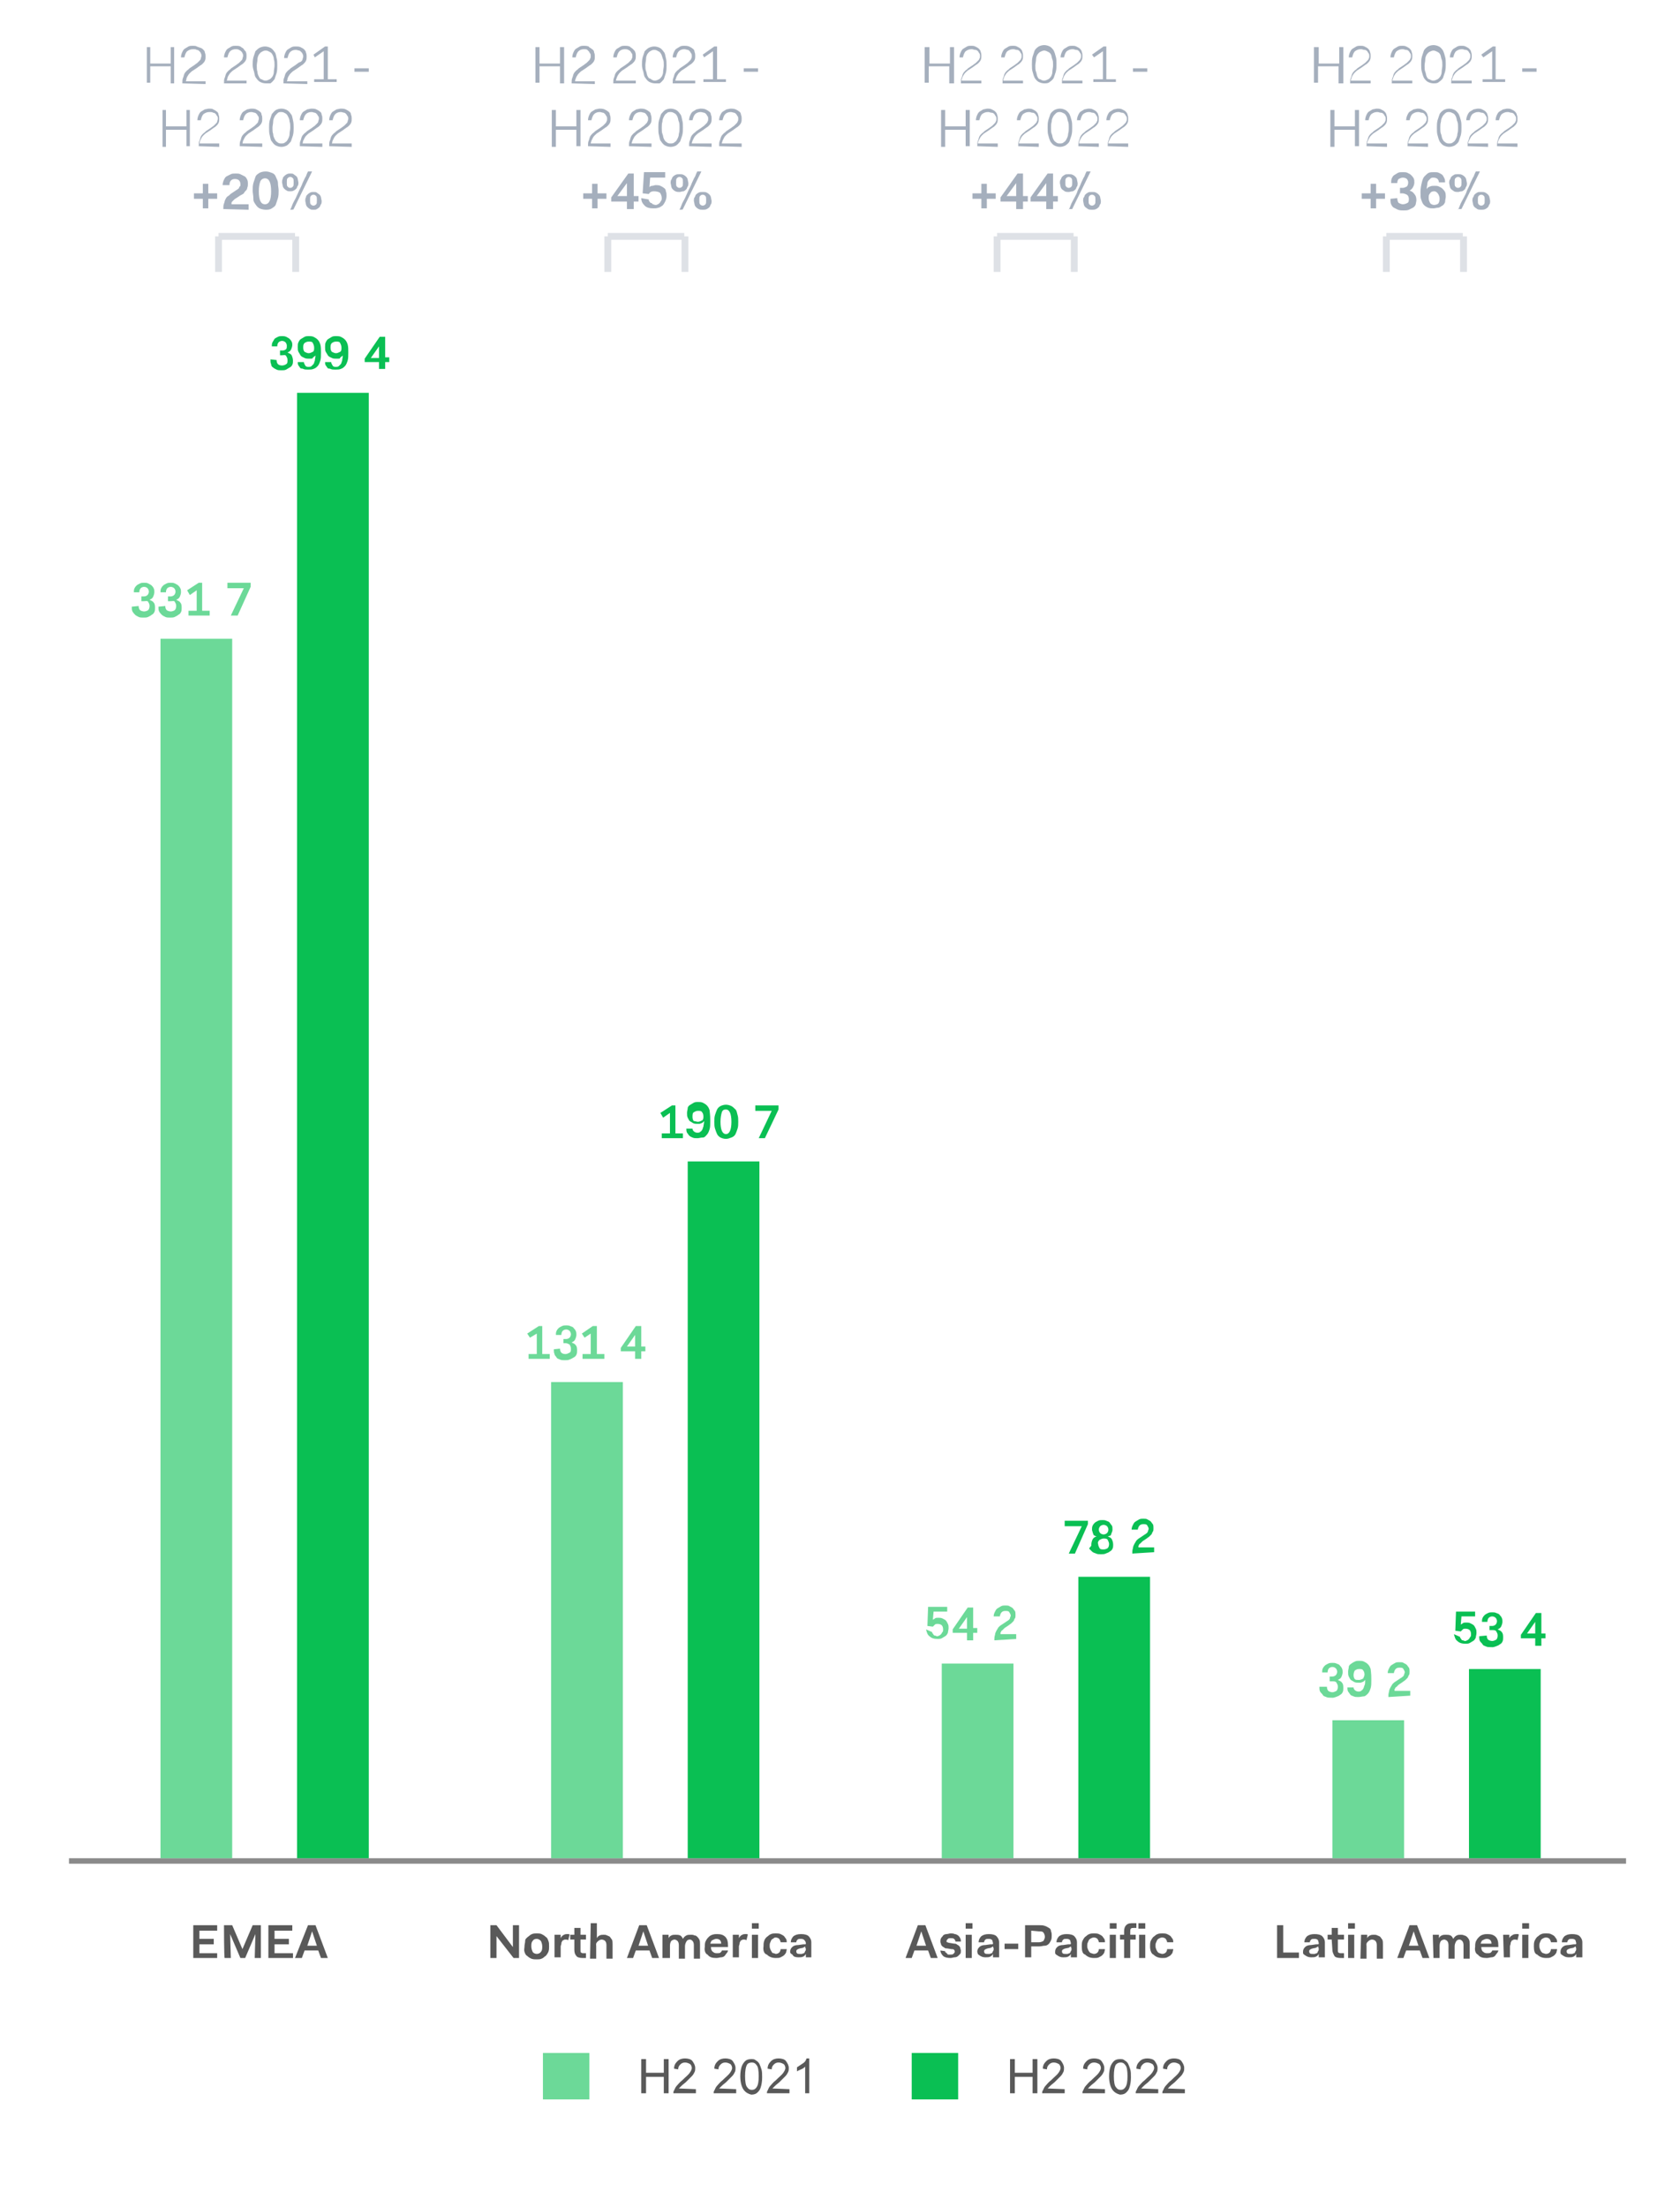 <svg xmlns="http://www.w3.org/2000/svg" xmlns:xlink="http://www.w3.org/1999/xlink" xml:space="preserve" id="Layer_1" x="0" y="0" version="1.1" viewBox="0 0 246 323"><style>.st2{clip-path:url(#SVGID_00000069370351957538956870000004251496877112880574_)}.st3{clip-path:url(#SVGID_00000009576976084212523880000002814069093087004568_)}.st6{clip-path:url(#SVGID_00000180327450152189233270000009733731658810503315_)}.st8{clip-path:url(#SVGID_00000020390428581549256320000015738780143419743919_)}.st10{clip-path:url(#SVGID_00000039814225872844720660000007211330232721944219_)}.st11{clip-path:url(#SVGID_00000031887740343056434440000014857696763402585020_)}.st12{clip-path:url(#SVGID_00000062174153252850767790000012584910453617493178_)}.st13{clip-path:url(#SVGID_00000085251431311264943810000005153414833259946131_)}.st14{clip-path:url(#SVGID_00000007393065283122977530000006984021102697191336_)}.st15{clip-path:url(#SVGID_00000129207530512375060600000011102684560429041301_)}.st16{clip-path:url(#SVGID_00000139295010815622504030000015472646952233958801_)}.st17{clip-path:url(#SVGID_00000152952777657150044400000004753840376289874309_)}.st18{clip-path:url(#SVGID_00000170983687478361593720000011951987310569433019_)}.st20{clip-path:url(#SVGID_00000175300046466145930380000007231087992159998648_)}.st21{clip-path:url(#SVGID_00000009563173588699819930000012076034660502057651_)}.st22{clip-path:url(#SVGID_00000170278128546849082320000017425405612078722187_)}.st23{clip-path:url(#SVGID_00000080196229304285129840000009272850035658707368_)}.st24{clip-path:url(#SVGID_00000168807256857925589550000003709471422975904912_)}</style><path fill="#A5AFBD" d="M21.5 6.9h.5v2.4h3V6.9h.5v5.3H25V9.7h-3v2.4h-.5zm5.2 5.3c0-.3 0-.6.1-.8s.1-.4.2-.6.2-.3.4-.5c.2-.1.3-.3.5-.4l.6-.4c.1-.1.3-.2.4-.3l.3-.3c.1-.1.2-.2.2-.3s.1-.3.1-.4 0-.3-.1-.4c0-.1-.1-.2-.2-.3s-.2-.2-.4-.2c-.1-.1-.3-.1-.5-.1-.4 0-.6.1-.9.3-.2.2-.3.5-.4.9h-.5c0-.3.1-.6.2-.8s.2-.4.4-.5.3-.2.5-.3.4-.1.6-.1.5 0 .6.1c.5.2.7.2.9.4s.3.3.3.5c.1.2.1.4.1.6s0 .4-.1.6-.2.3-.3.4-.2.2-.4.3c-.1.1-.3.2-.4.3l-.6.4c-.2.1-.4.3-.5.4s-.2.2-.3.4c-.1.1-.1.2-.2.4 0 .1 0 .2-.1.4h2.9v.4zm6.1 0c0-.3 0-.6.1-.8s.1-.4.2-.6.2-.3.4-.5c.2-.1.3-.3.5-.4l.6-.4c.1-.1.3-.2.4-.3l.3-.3c.1-.1.2-.2.2-.3s.1-.3.1-.4 0-.3-.1-.4c0-.1-.1-.2-.2-.3s-.1-.1-.3-.2-.3-.1-.5-.1c-.3 0-.6.1-.8.3s-.3.5-.4.9h-.5c0-.3.1-.6.2-.8s.2-.4.4-.5.3-.2.5-.3.4-.1.6-.1.5 0 .7.1c.2.2.4.2.5.4s.3.3.3.4c.1.2.1.4.1.6s0 .4-.1.6-.2.3-.3.4-.2.2-.4.3c-.1.1-.3.2-.4.3l-.6.4c-.2.1-.4.3-.5.4s-.2.2-.3.4c-.1.1-.1.2-.2.4 0 .1 0 .2-.1.4h2.9v.4zm6.1 0c-.3 0-.6-.1-.8-.2q-.3-.15-.6-.6c-.2-.2-.2-.5-.3-.9-.1-.3-.2-.6-.2-1s0-.7.1-1.1l.3-.9c.2-.2.4-.4.6-.5s.5-.2.8-.2.6.1.8.2q.3.15.6.6c.2.2.2.5.3.9.1.3.1.7.1 1.1s0 .7-.1 1.1l-.3.9c-.2.2-.3.4-.6.6zm0-.4c.2 0 .4-.1.6-.2s.3-.3.4-.4c.1-.2.2-.4.2-.7s.1-.6.1-.9 0-.7-.1-.9c0-.3-.1-.5-.2-.7s-.2-.3-.4-.4-.3-.2-.6-.2-.4.1-.6.2-.3.3-.4.4c-.1.2-.2.4-.2.7s-.1.6-.1.9 0 .7.1.9c0 .3.1.5.2.7s.2.4.4.4c.2.1.3.2.6.2m2.6.4c0-.3 0-.6.1-.8s.1-.4.2-.6.2-.3.4-.5c.2-.1.3-.3.5-.4l.6-.4c.1-.1.3-.2.4-.3s.3-.1.4-.2.2-.2.2-.3.1-.3.1-.4 0-.3-.1-.4c0-.1-.1-.2-.2-.3s-.2-.2-.3-.2-.3-.1-.5-.1c-.3 0-.6.1-.8.3s-.3.5-.4.9h-.5c0-.3.1-.6.2-.8s.2-.4.4-.5.3-.2.5-.3.4-.1.6-.1.5 0 .7.1.4.2.5.3.3.3.3.5c.1.2.1.4.1.6s0 .4-.1.6-.2.3-.3.4-.2.2-.4.3c-.1.1-.3.2-.4.3l-.6.4c-.2.1-.4.3-.5.4s-.2.2-.3.4c-.1.1-.1.2-.2.4 0 .1 0 .2-.1.4h3v.4zM45.9 8l1.7-1.2h.4v4.8h1.3v.4H46v-.4h1.4V7.5l-1.3.9zm6 2H54v.5h-2.1zM23.8 16.1h.5v2.4h3v-2.4h.5v5.3h-.5V19h-3v2.5h-.5zm5.3 5.3c0-.3 0-.6.1-.8s.1-.4.2-.6.2-.3.4-.5c.2-.1.3-.3.5-.4l.6-.4c.1-.1.3-.2.4-.3l.3-.3c.1-.1.2-.2.2-.3s.1-.3.1-.4 0-.3-.1-.4-.1-.2-.2-.3-.2-.2-.4-.2c-.1-.1-.3-.1-.5-.1-.4 0-.6.1-.9.3-.2.2-.3.5-.4.9h-.5c0-.3.1-.6.2-.8s.2-.4.4-.5.3-.2.5-.3c.2 0 .4-.1.6-.1s.5 0 .6.1c.2.1.4.2.5.3.2.1.3.3.3.5.1.2.1.4.1.6s0 .4-.1.6-.2.3-.3.4-.2.2-.4.3c-.1.1-.3.2-.4.3l-.6.4c-.2.1-.4.3-.5.4s-.2.2-.3.4l-.2.4c-.1.2 0 .2-.1.4h2.9v.5zm6 0c0-.3 0-.6.1-.8s.1-.4.2-.6.2-.3.4-.5c.2-.1.3-.3.5-.4l.6-.4c.1-.1.3-.2.4-.3l.3-.3c.1-.1.2-.2.2-.3s.1-.3.1-.4 0-.3-.1-.4-.1-.2-.2-.3-.2-.2-.3-.2-.3-.1-.5-.1c-.3 0-.6.1-.8.3s-.3.5-.4.9h-.5c0-.3.1-.6.2-.8s.2-.4.4-.5.3-.2.5-.3c.2 0 .4-.1.6-.1s.5 0 .7.1.4.2.5.3c.2.1.3.3.3.5.1.2.1.4.1.6s0 .4-.1.6-.2.3-.3.4-.2.2-.4.3c-.1.1-.3.2-.4.3l-.6.4c-.2.1-.4.3-.5.4s-.2.2-.3.4l-.2.4c-.1.2 0 .2-.1.4h2.9v.5zm6.1.1c-.3 0-.6-.1-.8-.2q-.3-.15-.6-.6c-.2-.2-.2-.5-.3-.9-.1-.3-.1-.7-.1-1.1s0-.7.1-1.1l.3-.9c.2-.2.3-.4.6-.6.2-.1.5-.2.8-.2s.6.1.8.2q.3.15.6.6c.2.2.2.5.3.9s.1.8.1 1.1 0 .7-.1 1.1l-.3.9c-.2.2-.3.4-.6.6-.2.1-.5.2-.8.2m0-.5c.2 0 .4 0 .6-.2.2-.1.3-.3.4-.5s.2-.4.2-.7.1-.6.1-.9 0-.7-.1-.9c0-.3-.1-.5-.2-.7s-.2-.4-.4-.5-.3-.2-.6-.2-.4 0-.6.2-.3.3-.4.5-.2.4-.2.7-.1.6-.1.9 0 .7.1.9c0 .3.1.5.2.7s.2.4.4.5c.2.2.4.2.6.2m2.7.4c0-.3 0-.6.1-.8s.1-.4.2-.6.2-.3.4-.5c.2-.1.3-.3.5-.4l.6-.4c.1-.1.3-.2.4-.3l.3-.3c.1-.1.2-.2.2-.3s.1-.3.1-.4 0-.3-.1-.4-.1-.2-.2-.3-.2-.2-.3-.2-.3-.1-.5-.1c-.3 0-.6.1-.8.3s-.3.5-.4.9h-.5c0-.3.1-.6.2-.8s.2-.4.4-.5.3-.2.5-.3c.2 0 .4-.1.6-.1s.5 0 .7.1.4.2.5.3c.2.1.3.3.3.5.1.2.1.4.1.6s0 .4-.1.6-.2.3-.3.4-.2.2-.4.3c-.1.1-.3.2-.4.3l-.6.4c-.2.1-.4.3-.5.4s-.2.2-.3.4l-.2.4c-.1.2 0 .2-.1.4h2.9v.5zm4.3 0c0-.3 0-.6.1-.8s.1-.4.2-.6.2-.3.4-.5c.2-.1.3-.3.5-.4l.6-.4c.1-.1.3-.2.4-.3l.3-.3c.1-.1.2-.2.2-.3s.1-.3.1-.4 0-.3-.1-.4-.1-.2-.2-.3-.2-.2-.3-.2-.3-.1-.5-.1c-.3 0-.6.1-.8.3s-.3.5-.4.9h-.5c0-.3.1-.6.2-.8s.2-.4.4-.5.3-.2.5-.3c.2 0 .4-.1.6-.1s.5 0 .7.1.4.2.5.3c.2.1.3.3.3.5.1.2.1.4.1.6s0 .4-.1.6-.2.3-.3.4-.2.2-.4.3c-.1.1-.3.2-.4.3l-.6.4c-.2.1-.4.3-.5.4s-.2.2-.3.4l-.2.4c-.1.2 0 .2-.1.4h2.9v.5zM28.4 28.3h1.3v-1.4h.8v1.4h1.3v.8h-1.3v1.4h-.8v-1.4h-1.3zM32.7 30.6c0-.3 0-.6.1-.8s.1-.5.2-.6c.1-.2.2-.4.4-.5s.3-.3.5-.4l.6-.4c.1-.1.2-.1.3-.2s.2-.1.2-.2.1-.2.2-.3v-.3c0-.2-.1-.4-.2-.5s-.3-.2-.6-.2c-.5 0-.8.3-.8.9h-1c0-.3.1-.6.2-.8s.2-.4.4-.5l.6-.3c.2-.1.4-.1.7-.1s.5 0 .7.1l.6.3c.2.1.3.3.4.5s.1.4.1.6 0 .4-.1.6c0 .2-.1.3-.2.4s-.2.2-.3.4c-.1.1-.3.2-.5.3l-.6.4c-.2.1-.3.2-.4.3l-.2.2s-.1.1-.1.2v.2h2.5v.8zm6.2.1c-.3 0-.7-.1-.9-.2q-.3-.15-.6-.6c-.3-.45-.3-.5-.3-.9s-.1-.7-.1-1.1 0-.7.1-1.1l.3-.9c.1-.3.3-.4.6-.6.2-.1.5-.2.9-.2s.6.1.9.2.5.3.6.6.3.5.3.9.1.7.1 1.1 0 .7-.1 1.1l-.3.9c-.1.3-.3.4-.6.6s-.6.2-.9.2m-1-2.7c0 1.3.3 1.9.9 1.9s.9-.6.9-1.9-.3-1.9-.9-1.9c-.3 0-.6.2-.7.5s-.2.7-.2 1.4m4.6 0c-.2 0-.4 0-.5-.1-.2-.1-.3-.2-.4-.3s-.2-.3-.2-.4-.1-.4-.1-.5 0-.4.1-.5c0-.2.1-.3.2-.4s.2-.2.4-.3.3-.1.5-.1.4 0 .5.1.3.2.4.3.2.3.2.4.1.4.1.5 0 .4-.1.5-.1.3-.2.4-.2.2-.4.3-.3.1-.5.1m0-.5c.2 0 .3-.1.4-.2s.1-.3.1-.6 0-.5-.1-.6-.2-.2-.4-.2-.3.1-.4.2-.1.3-.1.6 0 .5.1.6.2.2.4.2m0 3.2c.1-.2.2-.4.3-.7s.3-.6.5-1 .3-.7.5-1.1.4-.8.5-1.1c.2-.4.3-.7.5-1 .1-.3.2-.5.3-.7h.6L43 30.6c.1.1-.5.1-.5.1m3.4 0c-.2 0-.4 0-.5-.1-.2-.1-.3-.2-.4-.3s-.2-.3-.2-.4-.1-.4-.1-.5 0-.4.1-.5c0-.2.1-.3.2-.4s.2-.2.4-.3.3-.1.5-.1.4 0 .5.1.3.2.4.3.2.3.2.4.1.4.1.5 0 .4-.1.5-.1.3-.2.4-.2.2-.4.3c-.1.1-.3.1-.5.1m0-.6c.2 0 .3-.1.4-.2s.1-.3.1-.6 0-.5-.1-.6-.2-.2-.4-.2-.3.1-.4.2-.1.3-.1.6 0 .5.1.6.2.2.4.2M78.5 6.9h.5v2.4h3V6.9h.6v5.3H82V9.7h-3v2.4h-.6V6.9zm5.2 5.3c0-.3 0-.6.1-.8s.1-.4.2-.6.2-.3.4-.5c.2-.1.3-.3.5-.4l.6-.4c.1-.1.3-.2.4-.3l.3-.3c.1-.1.2-.2.2-.3.1-.1.1-.3.1-.4s0-.3-.1-.4-.1-.2-.2-.3l-.2-.2c-.1-.1-.3-.1-.5-.1-.3 0-.6.1-.8.3s-.3.5-.4.9h-.5c0-.3.1-.6.2-.8s.2-.4.4-.5.3-.2.5-.3.4-.1.6-.1.4 0 .7.1c.1.2.3.2.5.4.2.1.3.3.3.5.1.2.1.4.1.6s0 .4-.1.6-.2.3-.3.4-.2.2-.4.3c-.1.1-.3.2-.4.3l-.6.4c-.2.1-.4.3-.5.4s-.2.2-.3.4c-.1.1-.1.2-.2.4 0 .1-.1.2-.1.4h2.9v.4zm6.1 0c0-.3 0-.6.1-.8s.1-.4.2-.6.2-.3.4-.5c.2-.1.3-.3.5-.4l.6-.4c.1-.1.3-.2.4-.3l.3-.3c.1-.1.2-.2.2-.3.1-.1.1-.3.1-.4s0-.3-.1-.4-.1-.2-.2-.3-.1-.1-.3-.2-.3-.1-.5-.1c-.3 0-.6.1-.8.3s-.3.5-.4.9h-.5c0-.3.1-.6.2-.8s.2-.4.4-.5.3-.2.5-.3.4-.1.6-.1.4 0 .7.1c.2.2.3.2.5.4.1.1.3.3.3.4.1.2.1.4.1.6s0 .4-.1.6-.2.3-.3.4-.2.2-.4.3c-.1.1-.3.2-.4.3l-.6.4c-.2.1-.4.3-.5.4s-.2.2-.3.4c-.1.1-.1.2-.2.4 0 .1-.1.2-.1.4h2.9v.4zm6.1 0c-.3 0-.6-.1-.8-.2s-.4-.3-.6-.6c-.2-.2-.2-.5-.3-.9-.1-.3-.2-.6-.2-1s0-.7.1-1.1l.3-.9c.2-.2.4-.4.6-.5s.5-.2.8-.2.6.1.8.2.4.3.6.6c.2.2.2.5.3.9.1.3.1.7.1 1.1s0 .7-.1 1.1l-.3.9c-.2.2-.3.4-.6.6zm0-.4c.2 0 .4-.1.6-.2s.3-.3.4-.4c.1-.2.2-.4.2-.7s.1-.6.1-.9 0-.7-.1-.9-.2-.7-.3-.8c-.1-.2-.2-.3-.4-.4s-.3-.2-.6-.2-.4.1-.6.2-.3.3-.4.4c-.1.2-.2.4-.2.7s-.1.6-.1.9 0 .7.1.9.1.5.2.7.2.4.4.4c.3.2.4.3.7.3m2.6.4c0-.3 0-.6.1-.8s.1-.4.2-.6.2-.3.4-.5c.2-.1.3-.3.5-.4l.6-.4c.1-.1.3-.2.4-.3l.3-.3c.1-.1.2-.2.2-.3.1-.1.1-.3.1-.4s0-.3-.1-.4-.1-.2-.2-.3-.2-.2-.3-.2-.3-.1-.5-.1c-.3 0-.6.1-.8.3s-.3.5-.4.9h-.5c0-.3.1-.6.2-.8s.2-.4.4-.5.3-.2.5-.3.4-.1.6-.1.4 0 .7.1c.2.1.4.2.5.3.2.1.3.3.3.5.1.2.1.4.1.6s0 .4-.1.6-.2.3-.3.4-.2.2-.4.3c-.1.1-.3.2-.4.3l-.6.4c-.2.1-.4.3-.5.4s-.2.2-.3.4c-.1.1-.1.2-.2.4 0 .1-.1.2-.1.4h2.9v.4zm4.4-4.2 1.7-1.2h.4v4.8h1.3v.4H103v-.4h1.4V7.5l-1.3.9zm6 2h2.1v.5h-2.1zM80.8 16.1h.6v2.4h3v-2.4h.6v5.3h-.6V19h-3v2.5h-.6zm5.3 5.3c0-.3 0-.6.1-.8s.1-.4.2-.6.2-.3.4-.5c.2-.1.3-.3.5-.4l.6-.4c.1-.1.3-.2.4-.3l.3-.3c.1-.1.2-.2.2-.3.1-.1.1-.3.1-.4s0-.3-.1-.4-.1-.2-.2-.3-.2-.2-.3-.2-.3-.1-.5-.1c-.3 0-.6.1-.8.3s-.3.5-.4.9h-.5c0-.3.1-.6.2-.8s.2-.4.4-.5.3-.2.5-.3c.2 0 .4-.1.6-.1s.4 0 .7.1c.2.1.4.2.5.3.2.1.3.3.3.5.1.2.1.4.1.6s0 .4-.1.6-.2.3-.3.4-.2.2-.4.3c-.1.1-.3.2-.4.3l-.6.4c-.2.1-.4.3-.5.4s-.2.2-.3.4l-.2.4c0 .1-.1.2-.1.4h2.9v.5zm6 0c0-.3 0-.6.1-.8s.1-.4.2-.6.2-.3.4-.5c.2-.1.3-.3.5-.4l.6-.4c.1-.1.3-.2.4-.3l.3-.3c.1-.1.2-.2.2-.3.1-.1.1-.3.1-.4s0-.3-.1-.4-.1-.2-.2-.3-.2-.2-.3-.2-.3-.1-.5-.1c-.3 0-.6.1-.8.3s-.3.5-.4.9h-.5c0-.3.1-.6.2-.8s.2-.4.4-.5.3-.2.5-.3c.2 0 .4-.1.6-.1s.4 0 .7.1c.2.1.4.2.5.3.2.1.3.3.3.5.1.2.1.4.1.6s0 .4-.1.6-.2.3-.3.4-.2.2-.4.3c-.1.1-.3.2-.4.3l-.6.4c-.2.1-.4.3-.5.4s-.2.2-.3.4l-.2.4c0 .1-.1.2-.1.4h2.9v.5zm6.1.1c-.3 0-.6-.1-.8-.2s-.4-.3-.6-.6c-.2-.2-.2-.5-.3-.9-.1-.3-.1-.7-.1-1.1s0-.7.1-1.1l.3-.9c.2-.2.3-.4.6-.6.2-.1.5-.2.8-.2s.6.1.8.2.4.3.6.6c.2.2.2.5.3.9.1.3.1.7.1 1.1s0 .7-.1 1.1l-.3.9c-.2.2-.3.4-.6.6-.2.1-.5.2-.8.2m0-.5c.2 0 .4 0 .6-.2.2-.1.3-.3.4-.5s.2-.4.2-.7c.1-.3.1-.6.1-.9s0-.7-.1-.9-.1-.5-.2-.7-.2-.4-.4-.5-.3-.2-.6-.2-.4 0-.6.2c-.2.1-.3.3-.4.5s-.2.4-.2.7c-.1.3-.1.6-.1.9s0 .7.1.9.1.5.2.7.2.4.4.5c.2.2.4.2.6.2m2.7.4c0-.3 0-.6.1-.8s.1-.4.2-.6.2-.3.4-.5c.2-.1.3-.3.5-.4l.6-.4c.1-.1.3-.2.4-.3l.3-.3c.1-.1.2-.2.2-.3.1-.1.1-.3.1-.4s0-.3-.1-.4-.1-.2-.2-.3-.2-.2-.3-.2-.3-.1-.5-.1c-.3 0-.6.1-.8.3s-.3.5-.4.9h-.5c0-.3.1-.6.2-.8s.2-.4.4-.5.3-.2.5-.3c.2 0 .4-.1.6-.1s.4 0 .7.1c.2.1.4.2.5.3.2.1.3.3.3.5.1.2.1.4.1.6s0 .4-.1.6-.2.3-.3.4-.2.2-.4.3c-.1.1-.3.2-.4.3l-.6.4c-.2.1-.4.3-.5.4s-.2.2-.3.4l-.2.4c0 .1-.1.2-.1.4h2.9v.5zm4.4 0c0-.3 0-.6.1-.8s.1-.4.2-.6.2-.3.4-.5c.2-.1.3-.3.5-.4l.6-.4c.1-.1.3-.2.4-.3l.3-.3c.1-.1.2-.2.2-.3.1-.1.1-.3.1-.4s0-.3-.1-.4-.1-.2-.2-.3-.2-.2-.3-.2-.3-.1-.5-.1c-.3 0-.6.1-.8.3s-.3.5-.4.9h-.5c0-.3.1-.6.2-.8s.2-.4.4-.5.3-.2.5-.3c.2 0 .4-.1.6-.1s.4 0 .7.1c.2.1.4.2.5.3.2.1.3.3.3.5.1.2.1.4.1.6s0 .4-.1.6-.2.3-.3.4-.2.2-.4.3c-.1.1-.3.2-.4.3l-.6.4c-.2.1-.4.3-.5.4s-.2.2-.3.4l-.2.4c0 .1-.1.2-.1.4h2.9v.5zM85.4 28.3h1.3v-1.4h.8v1.4h1.3v.8h-1.3v1.4h-.8v-1.4h-1.3zM89.5 28.9l2.5-3.5h.8v3.3h.7v.8h-.7v1.1h-1v-1.1h-2.3zm2.3-.2v-1.9l-1.4 1.9zm3.2.5c0 .1 0 .2.1.3s.1.2.2.2.2.1.3.2c.1 0 .2.1.4.1.1 0 .2 0 .3-.1.1 0 .2-.1.3-.2s.1-.2.2-.3.1-.3.1-.4c0-.3-.1-.5-.2-.7s-.6-.3-.9-.3c-.2 0-.3 0-.5.1s-.2.2-.3.3l-.9-.1.2-3.1h3.1v.8h-2.2l-.1 1.4c.1-.1.2-.2.4-.2s.3-.1.5-.1.5 0 .7.1.4.2.5.3c.2.1.3.3.3.5.1.2.1.5.1.7 0 .3-.1.6-.2.8s-.2.4-.4.6c-.2.1-.4.3-.6.3-.2.1-.5.1-.7.1-.6 0-1-.1-1.3-.4s-.5-.6-.5-1.1zm4.5-1.1c-.2 0-.4 0-.6-.1s-.3-.2-.4-.3-.2-.3-.2-.4-.1-.4-.1-.5 0-.4.1-.5.1-.3.2-.4.2-.2.4-.3.3-.1.6-.1.4 0 .6.1.3.2.4.3.2.3.2.4.1.4.1.5 0 .4-.1.5-.1.3-.2.4-.2.2-.4.3c-.3 0-.4.1-.6.1m0-.6c.2 0 .3-.1.4-.2s.1-.3.1-.6 0-.5-.1-.6-.2-.2-.4-.2-.3.1-.4.2-.1.3-.1.6 0 .5.1.6.2.2.4.2m0 3.2c.1-.2.2-.4.3-.7s.3-.6.5-1 .3-.7.5-1.1.4-.8.5-1.1c.2-.4.3-.7.5-1 .1-.3.2-.5.3-.7h.6l-2.7 5.5c.1.1-.5.1-.5.1m3.4 0c-.2 0-.4 0-.6-.1s-.3-.2-.4-.3-.2-.3-.2-.4-.1-.4-.1-.5 0-.4.1-.5.1-.3.2-.4.2-.2.4-.3.3-.1.6-.1.4 0 .6.1.3.2.4.3.2.3.2.4.1.4.1.5 0 .4-.1.5-.1.3-.2.4-.2.2-.4.3-.4.1-.6.1m0-.6c.2 0 .3-.1.4-.2s.1-.3.1-.6 0-.5-.1-.6-.2-.2-.4-.2-.3.1-.4.2-.1.3-.1.6 0 .5.1.6.2.2.4.2M135.5 6.9h.6v2.4h3V6.9h.6v5.3h-.7V9.7h-3v2.4h-.6V6.9zm5.2 5.3c0-.3 0-.6.1-.8s.1-.4.2-.6.2-.3.4-.5c.2-.1.3-.3.5-.4l.6-.4c.1-.1.3-.2.4-.3l.3-.3c.1-.1.2-.2.2-.3.1-.1.1-.3.1-.4s0-.3-.1-.4-.1-.2-.2-.3-.2-.2-.4-.2-.3-.1-.5-.1c-.4 0-.6.1-.9.3-.2.2-.3.5-.4.9h-.5c0-.3.1-.6.2-.8s.2-.4.4-.5.3-.2.5-.3.4-.1.6-.1.4 0 .6.1.4.2.5.3.3.3.3.5c.1.2.1.4.1.6s0 .4-.1.6-.2.3-.3.4-.2.2-.4.3c-.1.1-.3.2-.4.3l-.6.4c-.2.1-.4.3-.5.4s-.2.2-.3.4c-.1.1-.1.2-.2.4 0 .1-.1.2-.1.4h2.9v.4zm6.1 0c0-.3 0-.6.1-.8s.1-.4.2-.6.2-.3.4-.5c.2-.1.3-.3.5-.4l.6-.4c.1-.1.3-.2.4-.3l.3-.3c.1-.1.2-.2.2-.3.1-.1.1-.3.1-.4s0-.3-.1-.4-.1-.2-.2-.3-.2-.2-.4-.2-.3-.1-.5-.1c-.4 0-.6.1-.9.3-.2.2-.3.5-.4.9h-.5c0-.3.1-.6.2-.8s.2-.4.4-.5.3-.2.5-.3.4-.1.6-.1.4 0 .6.1.4.2.5.3.3.3.3.5c.1.2.1.4.1.6s0 .4-.1.6-.2.3-.3.4-.2.2-.4.3c-.1.1-.3.2-.4.3l-.6.4c-.2.1-.4.3-.5.4s-.2.2-.3.4c-.1.1-.1.2-.2.4 0 .1-.1.2-.1.4h2.9v.4zm6.1 0c-.3 0-.6-.1-.8-.2s-.4-.3-.6-.6q-.15-.3-.3-.9c-.1-.3-.1-.7-.1-1.1s0-.7.1-1.1l.3-.9q.15-.3.6-.6c.2-.1.5-.2.8-.2s.6.1.8.2.4.3.6.6q.15.3.3.9c.1.3.1.7.1 1.1s0 .7-.1 1.1l-.3.9q-.15.3-.6.6c-.2.2-.5.2-.8.2m0-.4c.2 0 .4-.1.6-.2s.3-.3.4-.4c.1-.2.2-.4.2-.7s.1-.6.1-.9 0-.7-.1-.9-.1-.5-.2-.7-.2-.3-.4-.4-.4-.2-.6-.2-.4.1-.6.2-.3.3-.4.4c-.1.2-.2.4-.2.7s-.1.6-.1.9 0 .7.1.9.1.5.2.7.2.4.4.4c.2.1.3.2.6.2m2.6.4c0-.3 0-.6.1-.8s.1-.4.2-.6.2-.3.4-.5c.2-.1.3-.3.5-.4l.6-.4c.1-.1.3-.2.4-.3l.3-.3c.1-.1.2-.2.2-.3.1-.1.1-.3.1-.4s0-.3-.1-.4-.1-.2-.2-.3-.2-.2-.4-.2-.3-.1-.5-.1c-.4 0-.6.1-.9.3-.2.2-.3.5-.4.9h-.5c0-.3.1-.6.2-.8s.2-.4.4-.5.3-.2.5-.3.4-.1.6-.1.4 0 .6.1.4.2.5.3.3.3.3.5c.1.2.1.4.1.6s0 .4-.1.6-.2.3-.3.4-.2.2-.4.3c-.1.1-.3.2-.4.3l-.6.4c-.2.1-.4.3-.5.4s-.2.2-.3.4c-.1.1-.1.2-.2.4 0 .1-.1.2-.1.4h2.9v.4zm4.4-4.2 1.7-1.2h.4v4.8h1.4v.4h-3.3v-.4h1.4V7.5l-1.3.9zm6 2h2.1v.5h-2.1zM137.8 16.1h.6v2.4h3v-2.4h.6v5.3h-.6V19h-3v2.5h-.6zm5.3 5.3c0-.3 0-.6.1-.8s.1-.4.2-.6.2-.3.4-.5c.2-.1.3-.3.5-.4l.6-.4c.1-.1.3-.2.4-.3l.3-.3c.1-.1.2-.2.2-.3.1-.1.1-.3.1-.4s0-.3-.1-.4-.1-.2-.2-.3-.2-.2-.4-.2-.3-.1-.5-.1c-.4 0-.6.1-.9.3-.2.2-.3.5-.4.9h-.5c0-.3.1-.6.2-.8s.2-.4.4-.5.3-.2.5-.3c.2 0 .4-.1.6-.1s.4 0 .6.1.4.2.5.3.3.3.3.5c.1.2.1.4.1.6s0 .4-.1.6-.2.3-.3.4-.2.2-.4.3c-.1.1-.3.2-.4.3l-.6.4c-.2.1-.4.3-.5.4s-.2.2-.3.4l-.2.4c-.1.2-.1.2-.1.4h2.9v.5zm6 0c0-.3 0-.6.1-.8s.1-.4.2-.6.2-.3.4-.5c.2-.1.3-.3.5-.4l.6-.4c.1-.1.3-.2.4-.3l.3-.3c.1-.1.2-.2.2-.3.1-.1.1-.3.1-.4s0-.3-.1-.4-.1-.2-.2-.3-.2-.2-.4-.2-.3-.1-.5-.1c-.4 0-.6.1-.9.3-.2.2-.3.5-.4.9h-.5c0-.3.1-.6.2-.8s.2-.4.4-.5.3-.2.5-.3c.2 0 .4-.1.6-.1s.4 0 .6.1.4.2.5.3.3.3.3.5c.1.2.1.4.1.6s0 .4-.1.6-.2.3-.3.4-.2.2-.4.3c-.1.1-.3.2-.4.3l-.6.4c-.2.1-.4.3-.5.4s-.2.2-.3.4l-.2.4c-.1.2-.1.2-.1.4h2.9v.5zm6.1.1c-.3 0-.6-.1-.8-.2s-.4-.3-.6-.6q-.15-.3-.3-.9c-.1-.3-.1-.7-.1-1.1s0-.7.1-1.1l.3-.9q.15-.3.6-.6c.2-.1.5-.2.8-.2s.6.1.8.2.4.3.6.6q.15.3.3.9c.1.3.1.7.1 1.1s0 .7-.1 1.1l-.3.9q-.15.3-.6.6c-.2.1-.5.2-.8.2m0-.5c.2 0 .4 0 .6-.2.2-.1.3-.3.4-.5s.2-.4.2-.7c.1-.3.1-.6.1-.9s0-.7-.1-.9-.1-.5-.2-.7-.2-.4-.4-.5-.4-.2-.6-.2-.4 0-.6.2-.3.3-.4.5-.2.4-.2.7c-.1.3-.1.6-.1.9s0 .7.1.9.1.5.2.7.2.4.4.5c.2.2.4.2.6.2m2.7.4c0-.3 0-.6.1-.8s.1-.4.2-.6.2-.3.4-.5c.2-.1.3-.3.5-.4l.6-.4c.1-.1.3-.2.4-.3l.3-.3c.1-.1.2-.2.2-.3.1-.1.1-.3.1-.4s0-.3-.1-.4-.1-.2-.2-.3-.2-.2-.4-.2-.3-.1-.5-.1c-.4 0-.6.1-.9.3-.2.2-.3.5-.4.9h-.5c0-.3.1-.6.2-.8s.2-.4.4-.5.3-.2.5-.3c.2 0 .4-.1.6-.1s.4 0 .6.1.4.2.5.3.3.3.3.5c.1.2.1.4.1.6s0 .4-.1.6-.2.3-.3.4-.2.2-.4.3c-.1.1-.3.2-.4.3l-.6.4c-.2.1-.4.3-.5.4s-.2.2-.3.4l-.2.4c-.1.2-.1.2-.1.4h2.9v.5zm4.3 0c0-.3 0-.6.1-.8s.1-.4.2-.6.2-.3.4-.5c.2-.1.3-.3.5-.4l.6-.4c.1-.1.3-.2.4-.3l.3-.3c.1-.1.2-.2.2-.3.1-.1.1-.3.1-.4s0-.3-.1-.4-.1-.2-.2-.3-.2-.2-.4-.2-.3-.1-.5-.1c-.4 0-.6.1-.9.3-.2.2-.3.5-.4.9h-.5c0-.3.1-.6.2-.8s.2-.4.4-.5.3-.2.5-.3c.2 0 .4-.1.6-.1s.4 0 .6.1.4.2.5.3.3.3.3.5c.1.2.1.4.1.6s0 .4-.1.6-.2.3-.3.4-.2.2-.4.3c-.1.1-.3.2-.4.3l-.6.4c-.2.1-.4.3-.5.4s-.2.2-.3.4l-.2.4c-.1.2-.1.2-.1.4h2.9v.5zM142.4 28.3h1.3v-1.4h.8v1.4h1.3v.8h-1.3v1.4h-.8v-1.4h-1.3zM146.5 28.9l2.5-3.5h.8v3.3h.7v.8h-.7v1.1h-1v-1.1h-2.3zm2.3-.2v-1.9l-1.4 1.9zm2.1.2 2.5-3.5h.8v3.3h.7v.8h-.7v1.1h-1v-1.1h-2.3zm2.3-.2v-1.9l-1.4 1.9zm3.3-.6c-.2 0-.4 0-.6-.1-.1-.1-.3-.2-.4-.3s-.2-.3-.2-.4-.1-.4-.1-.5 0-.4.1-.5.1-.3.2-.4.2-.2.4-.3c.1-.1.3-.1.6-.1s.4 0 .6.1.3.2.4.3.2.3.2.4.1.4.1.5 0 .4-.1.5-.1.3-.2.4-.2.2-.4.3c-.3 0-.4.1-.6.1m0-.6c.2 0 .3-.1.4-.2s.1-.3.1-.6 0-.5-.1-.6-.2-.2-.4-.2-.3.1-.4.2-.1.3-.1.6 0 .5.1.6.2.2.4.2m0 3.2c.1-.2.2-.4.3-.7s.3-.6.5-1 .4-.7.5-1.1c.2-.4.4-.8.5-1.1.2-.4.3-.7.5-1 .1-.3.2-.5.3-.7h.6l-2.7 5.5h-.5zm3.4 0c-.2 0-.4 0-.6-.1-.1-.1-.3-.2-.4-.3s-.2-.3-.2-.4-.1-.4-.1-.5 0-.4.1-.5.1-.3.2-.4.2-.2.4-.3c.1-.1.3-.1.6-.1s.4 0 .6.1.3.2.4.3.2.3.2.4.1.4.1.5 0 .4-.1.5-.1.3-.2.4-.2.2-.4.3-.4.1-.6.1m0-.6c.2 0 .3-.1.4-.2s.1-.3.1-.6 0-.5-.1-.6-.2-.2-.4-.2-.3.1-.4.2-.1.3-.1.6 0 .5.1.6.2.2.4.2M192.5 6.9h.6v2.4h3V6.9h.6v5.3h-.7V9.7h-3v2.4h-.6V6.9zm5.2 5.3c0-.3 0-.6.1-.8s.1-.4.2-.6.2-.3.4-.5c.2-.1.3-.3.5-.4l.6-.4c.1-.1.3-.2.4-.3l.3-.3c.1-.1.2-.2.2-.3.1-.1.1-.3.1-.4s0-.3-.1-.4-.1-.2-.2-.3-.2-.2-.4-.2-.3-.1-.5-.1c-.4 0-.6.1-.9.3-.2.2-.3.5-.4.9h-.5c0-.3.1-.6.2-.8s.2-.4.4-.5.3-.2.5-.3.4-.1.6-.1.4 0 .6.1.4.2.5.3.3.3.3.5c.1.2.1.4.1.6s0 .4-.1.6-.2.3-.3.4-.2.2-.4.3c-.1.1-.3.2-.4.3l-.6.4c-.2.1-.4.3-.5.4s-.2.2-.3.4c-.1.1-.1.2-.2.4 0 .1-.1.2-.1.4h2.9v.4zm6.1 0c0-.3 0-.6.1-.8s.1-.4.2-.6.2-.3.4-.5c.2-.1.3-.3.5-.4l.6-.4c.1-.1.3-.2.4-.3l.3-.3c.1-.1.2-.2.2-.3.1-.1.1-.3.1-.4s0-.3-.1-.4-.1-.2-.2-.3-.2-.2-.4-.2-.3-.1-.5-.1c-.4 0-.6.1-.9.3-.2.2-.3.5-.4.9h-.5c0-.3.1-.6.2-.8s.2-.4.4-.5.3-.2.5-.3.4-.1.6-.1.4 0 .6.1.4.2.5.3.3.3.3.5c.1.2.1.4.1.6s0 .4-.1.6-.2.3-.3.4-.2.2-.4.3c-.1.1-.3.2-.4.3l-.6.4c-.2.1-.4.3-.5.4s-.2.2-.3.4c-.1.1-.1.2-.2.4 0 .1-.1.2-.1.4h2.9v.4zm6.1 0c-.3 0-.6-.1-.8-.2s-.4-.3-.6-.6q-.15-.3-.3-.9c-.1-.3-.1-.7-.1-1.1s0-.7.1-1.1l.3-.9q.15-.3.6-.6c.2-.1.5-.2.8-.2s.6.1.8.2.4.3.6.6q.15.3.3.9c.1.3.1.7.1 1.1s0 .7-.1 1.1l-.3.9q-.15.3-.6.6c-.2.2-.5.2-.8.2m0-.4c.2 0 .4-.1.6-.2s.3-.3.4-.4c.1-.2.2-.4.2-.7s.1-.6.1-.9 0-.7-.1-.9-.1-.5-.2-.7-.2-.3-.4-.4-.4-.2-.6-.2-.4.1-.6.2-.3.3-.4.4c-.1.2-.2.4-.2.7s-.1.6-.1.9 0 .7.1.9.1.5.2.7.2.4.4.4c.2.1.3.2.6.2m2.6.4c0-.3 0-.6.1-.8s.1-.4.2-.6.2-.3.4-.5c.2-.1.3-.3.5-.4l.6-.4c.1-.1.3-.2.4-.3l.3-.3c.1-.1.2-.2.2-.3.1-.1.1-.3.1-.4s0-.3-.1-.4-.1-.2-.2-.3-.2-.2-.4-.2-.3-.1-.5-.1c-.4 0-.6.1-.9.3-.2.2-.3.5-.4.9h-.5c0-.3.1-.6.2-.8s.2-.4.4-.5.3-.2.5-.3.4-.1.6-.1.4 0 .6.1.4.2.5.3.3.3.3.5c.1.2.1.4.1.6s0 .4-.1.6-.2.3-.3.4-.2.2-.4.3c-.1.1-.3.2-.4.3l-.6.4c-.2.1-.4.3-.5.4s-.2.2-.3.4c-.1.1-.1.2-.2.4 0 .1-.1.2-.1.4h2.9v.4zm4.4-4.2 1.7-1.2h.4v4.8h1.4v.4h-3.3v-.4h1.4V7.5l-1.3.9zm6 2h2.1v.5h-2.1zM194.8 16.1h.6v2.4h3v-2.4h.6v5.3h-.6V19h-3v2.5h-.6zm5.3 5.3c0-.3 0-.6.1-.8s.1-.4.2-.6.2-.3.4-.5c.2-.1.3-.3.5-.4l.6-.4c.1-.1.3-.2.4-.3l.3-.3c.1-.1.2-.2.2-.3.1-.1.1-.3.1-.4s0-.3-.1-.4-.1-.2-.2-.3-.2-.2-.4-.2-.3-.1-.5-.1c-.4 0-.6.1-.9.3-.2.2-.3.5-.4.9h-.5c0-.3.1-.6.2-.8s.2-.4.4-.5.3-.2.5-.3c.2 0 .4-.1.6-.1s.4 0 .6.1.4.2.5.3.3.3.3.5c.1.2.1.4.1.6s0 .4-.1.6-.2.3-.3.4-.2.2-.4.3c-.1.1-.3.2-.4.3l-.6.4c-.2.1-.4.3-.5.4s-.2.2-.3.4l-.2.4c-.1.2-.1.2-.1.4h2.9v.5zm6 0c0-.3 0-.6.1-.8s.1-.4.2-.6.2-.3.4-.5c.2-.1.3-.3.5-.4l.6-.4c.1-.1.3-.2.4-.3l.3-.3c.1-.1.2-.2.2-.3.1-.1.1-.3.1-.4s0-.3-.1-.4-.1-.2-.2-.3-.2-.2-.4-.2-.3-.1-.5-.1c-.4 0-.6.1-.9.3-.2.2-.3.5-.4.9h-.5c0-.3.1-.6.2-.8s.2-.4.4-.5.3-.2.5-.3c.2 0 .4-.1.6-.1s.4 0 .6.1.4.2.5.3.3.3.3.5c.1.2.1.4.1.6s0 .4-.1.6-.2.3-.3.4-.2.2-.4.3c-.1.1-.3.2-.4.3l-.6.4c-.2.1-.4.3-.5.4s-.2.2-.3.4l-.2.4c-.1.2-.1.2-.1.4h2.9v.5zm6.1.1c-.3 0-.6-.1-.8-.2s-.4-.3-.6-.6q-.15-.3-.3-.9c-.1-.3-.1-.7-.1-1.1s0-.7.1-1.1l.3-.9q.15-.3.6-.6c.2-.1.5-.2.8-.2s.6.1.8.2.4.3.6.6q.15.3.3.9c.1.3.1.7.1 1.1s0 .7-.1 1.1l-.3.9q-.15.3-.6.6c-.2.1-.5.2-.8.2m0-.5c.2 0 .4 0 .6-.2.2-.1.3-.3.4-.5s.2-.4.2-.7c.1-.3.1-.6.1-.9s0-.7-.1-.9-.1-.5-.2-.7-.2-.4-.4-.5-.4-.2-.6-.2-.4 0-.6.2-.3.3-.4.5-.2.4-.2.7c-.1.3-.1.6-.1.9s0 .7.1.9.1.5.2.7.2.4.4.5c.2.2.4.2.6.2m2.7.4c0-.3 0-.6.1-.8s.1-.4.2-.6.2-.3.4-.5c.2-.1.3-.3.5-.4l.6-.4c.1-.1.3-.2.4-.3l.3-.3c.1-.1.2-.2.2-.3.1-.1.1-.3.1-.4s0-.3-.1-.4-.1-.2-.2-.3-.2-.2-.4-.2-.3-.1-.5-.1c-.4 0-.6.1-.9.3-.2.2-.3.5-.4.9h-.5c0-.3.1-.6.2-.8s.2-.4.4-.5.3-.2.5-.3c.2 0 .4-.1.6-.1s.4 0 .6.1.4.2.5.3.3.3.3.5c.1.2.1.4.1.6s0 .4-.1.6-.2.3-.3.4-.2.2-.4.3c-.1.1-.3.2-.4.3l-.6.4c-.2.1-.4.3-.5.4s-.2.2-.3.4l-.2.4c-.1.2-.1.2-.1.4h2.9v.5zm4.3 0c0-.3 0-.6.1-.8s.1-.4.2-.6.2-.3.4-.5c.2-.1.3-.3.5-.4l.6-.4c.1-.1.3-.2.4-.3l.3-.3c.1-.1.2-.2.2-.3.1-.1.1-.3.1-.4s0-.3-.1-.4-.1-.2-.2-.3-.2-.2-.4-.2-.3-.1-.5-.1c-.4 0-.6.1-.9.3-.2.2-.3.5-.4.9h-.5c0-.3.1-.6.2-.8s.2-.4.4-.5.3-.2.5-.3c.2 0 .4-.1.6-.1s.4 0 .6.1.4.2.5.3.3.3.3.5c.1.2.1.4.1.6s0 .4-.1.6-.2.3-.3.4-.2.2-.4.3c-.1.1-.3.2-.4.3l-.6.4c-.2.1-.4.3-.5.4s-.2.2-.3.4l-.2.4c-.1.2-.1.2-.1.4h2.9v.5zM199.4 28.3h1.3v-1.4h.8v1.4h1.3v.8h-1.3v1.4h-.8v-1.4h-1.3zM204.6 29c0 .3.1.6.2.7.2.1.4.2.6.2.3 0 .5-.1.7-.2s.2-.4.2-.6-.1-.5-.3-.6-.4-.2-.7-.2h-.3v-.8h.4c.2 0 .4-.1.6-.2.1-.1.2-.3.2-.6 0-.2-.1-.4-.2-.5s-.3-.2-.6-.2c-.2 0-.4.1-.6.2-.1.1-.2.3-.2.6h-.9c0-.2 0-.5.1-.7s.2-.4.4-.5.3-.2.5-.3.4-.1.7-.1.5 0 .7.1.4.2.5.3.3.3.4.5.1.4.1.6c0 .3-.1.5-.2.7s-.3.4-.5.5c.3.1.5.2.7.5q.3.3.3.9c0 .2-.1.5-.1.6s-.2.4-.4.5l-.6.3c-.2.1-.5.1-.8.1s-.5 0-.8-.1l-.6-.3c-.2-.1-.3-.3-.4-.5s-.1-.5-.1-.8zm3.4-.9c0-.5.1-1 .2-1.4s.2-.7.4-.9.4-.4.6-.5.5-.1.8-.1.5 0 .7.1.4.2.5.3.2.3.3.5.1.4.1.6h-.9c0-.2-.1-.4-.2-.5s-.3-.2-.6-.2c-.1 0-.3 0-.4.1l-.3.3c-.1.1-.2.3-.2.5s-.1.5-.1.8c.1-.2.2-.3.5-.4.2-.1.4-.1.7-.1.2 0 .4 0 .6.1s.4.2.5.3.3.3.4.5.1.5.1.7-.1.5-.1.8c-.1.2-.2.4-.4.5s-.4.3-.6.3-.5.1-.7.1c-.3 0-.5 0-.8-.1-.2-.1-.4-.2-.6-.4s-.3-.5-.4-.8c-.1-.2-.1-.6-.1-1.1m2-.1q-.45 0-.6.3c-.2.2-.2.4-.2.7s.1.5.2.7.4.3.6.3.5-.1.6-.2.2-.4.2-.7-.1-.5-.2-.7c-.2-.3-.4-.4-.6-.4m3.5.1c-.2 0-.4 0-.6-.1-.1-.1-.3-.2-.4-.3s-.2-.3-.2-.4-.1-.4-.1-.5 0-.4.1-.5.1-.3.2-.4.2-.2.4-.3c.1-.1.3-.1.6-.1s.4 0 .6.1.3.2.4.3.2.3.2.4.1.4.1.5 0 .4-.1.5-.1.3-.2.4-.2.2-.4.3c-.3 0-.4.1-.6.1m0-.6c.2 0 .3-.1.4-.2s.1-.3.1-.6 0-.5-.1-.6-.2-.2-.4-.2-.3.1-.4.2-.1.3-.1.6 0 .5.1.6.2.2.4.2m0 3.2c.1-.2.2-.4.3-.7s.3-.6.5-1 .4-.7.5-1.1c.2-.4.4-.8.5-1.1.2-.4.3-.7.5-1 .1-.3.2-.5.3-.7h.6l-2.7 5.5h-.5zm3.4 0c-.2 0-.4 0-.6-.1-.1-.1-.3-.2-.4-.3s-.2-.3-.2-.4-.1-.4-.1-.5 0-.4.1-.5.1-.3.2-.4.2-.2.4-.3c.1-.1.3-.1.6-.1s.4 0 .6.1.3.2.4.3.2.3.2.4.1.4.1.5 0 .4-.1.5-.1.3-.2.4-.2.2-.4.3-.4.1-.6.1m0-.6c.2 0 .3-.1.4-.2s.1-.3.1-.6 0-.5-.1-.6-.2-.2-.4-.2-.3.1-.4.2-.1.3-.1.6 0 .5.1.6.2.2.4.2"/><path fill="#DEE1E6" d="M31.5 34.6H32.5V39.8H31.5z"/><path fill="#DEE1E6" d="M42.8 34.6H43.8V39.8H42.8z"/><path fill="#DEE1E6" d="M88.5 34.6H89.5V39.8H88.5z"/><path fill="#DEE1E6" d="M99.8 34.6H100.8V39.8H99.8z"/><path fill="#DEE1E6" d="M145.5 34.6H146.5V39.8H145.5z"/><path fill="#DEE1E6" d="M156.8 34.6H157.8V39.8H156.8z"/><path fill="#DEE1E6" d="M202.5 34.6H203.5V39.8H202.5z"/><path fill="#DEE1E6" d="M213.8 34.6H214.8V39.8H213.8z"/><path fill="#DEE1E6" d="M32 34.1H43.2V35.1H32z"/><path fill="#DEE1E6" d="M89 34.1H100.2V35.1H89z"/><path fill="#DEE1E6" d="M146 34.1H157.2V35.1H146z"/><path fill="#DEE1E6" d="M203 34.1H214.2V35.1H203z"/><defs><path id="SVGID_1_" d="M10.1 45.5H238.1V315.5H10.1z"/></defs><clipPath id="SVGID_00000071521640375861367140000017023749221765336450_"><use xlink:href="#SVGID_1_" overflow="visible"/></clipPath><g clip-path="url(#SVGID_00000071521640375861367140000017023749221765336450_)"><defs><path id="SVGID_00000017510404698679727120000018314673305875905159_" d="M10.1 45.5H238.9V315.5H10.1z"/></defs><clipPath id="SVGID_00000013156866263059061670000007891865774771378567_"><use xlink:href="#SVGID_00000017510404698679727120000018314673305875905159_" overflow="visible"/></clipPath><g clip-path="url(#SVGID_00000013156866263059061670000007891865774771378567_)"><path fill="#8A8A8A" d="M10.1 272H238.9V272.8H10.1z"/><defs><path id="SVGID_00000020383560142873384480000008233760772508477826_" d="M10.1 45.5H238.9V272H10.1z"/></defs><clipPath id="SVGID_00000030470954382435230000000006513276283138771128_"><use xlink:href="#SVGID_00000020383560142873384480000008233760772508477826_" overflow="visible"/></clipPath><g clip-path="url(#SVGID_00000030470954382435230000000006513276283138771128_)"><path fill="#6CD998" d="M23.5 93.5H34V272.7H23.5z"/><path fill="#6CD998" d="M80.7 202.3H91.2V272.8H80.7z"/><path fill="#6CD998" d="M137.9 243.5H148.4V272.7H137.9z"/><path fill="#6CD998" d="M195.1 251.8H205.6V272.8H195.1z"/></g><defs><path id="SVGID_00000135681286868369890200000013532058410237266081_" d="M10.1 45.5H238.9V272H10.1z"/></defs><clipPath id="SVGID_00000087373627387668032970000018253861605105899415_"><use xlink:href="#SVGID_00000135681286868369890200000013532058410237266081_" overflow="visible"/></clipPath><g clip-path="url(#SVGID_00000087373627387668032970000018253861605105899415_)"><path fill="#0ABF53" d="M43.5 57.5H54V272.7H43.5z"/><path fill="#0ABF53" d="M100.7 170H111.2V272.8H100.7z"/><path fill="#0ABF53" d="M157.9 230.8H168.4V272.8H157.9z"/><path fill="#0ABF53" d="M215.1 244.3H225.6V272.8H215.1z"/></g></g><defs><path id="SVGID_00000030453619555568034990000009081628721997210296_" d="M10.1 45.5H238.9V315.5H10.1z"/></defs><clipPath id="SVGID_00000048496388929553366000000016075358906030899094_"><use xlink:href="#SVGID_00000030453619555568034990000009081628721997210296_" overflow="visible"/></clipPath><g clip-path="url(#SVGID_00000048496388929553366000000016075358906030899094_)"><path fill="#6CD998" d="M20.3 88.7c0 .3.1.5.2.6s.4.2.6.2.5-.1.6-.2.2-.3.2-.6-.1-.4-.2-.6-.4-.1-.6-.1h-.4v-.7h.4c.2 0 .4-.1.5-.2s.2-.3.2-.5-.1-.4-.2-.5-.3-.2-.5-.2-.4.1-.5.2-.2.3-.2.6h-.8c0-.2 0-.4.1-.6s.2-.3.3-.4.3-.2.5-.3.4-.1.6-.1.4 0 .6.1.4.2.5.3.2.2.3.4.1.3.1.6c0 .2-.1.5-.2.7s-.3.3-.5.4c.2.1.5.2.6.4.2.2.2.5.2.8 0 .2 0 .4-.1.6s-.2.3-.4.4c-.1.1-.3.2-.5.3s-.4.1-.7.1-.5 0-.7-.1-.4-.2-.5-.3-.3-.3-.4-.5-.1-.4-.1-.7zM24.2 88.7c0 .3.1.5.2.6s.4.2.6.2.5-.1.6-.2.2-.3.2-.6-.1-.4-.2-.6-.3-.1-.6-.1h-.4v-.7h.4c.2 0 .4-.1.5-.2s.2-.3.2-.5-.1-.4-.2-.5-.3-.2-.5-.2-.4.1-.5.2-.2.3-.2.6h-.8c0-.2 0-.4.1-.6s.2-.3.3-.4.3-.2.5-.3.4-.1.6-.1.4 0 .6.1.4.2.5.3.2.2.3.4.1.3.1.6c0 .2-.1.5-.2.7s-.3.3-.5.4c.2.1.5.2.6.4.2.2.2.5.2.8 0 .2 0 .4-.1.6s-.2.3-.4.4c-.1.1-.3.2-.5.3s-.4.1-.7.1-.5 0-.7-.1-.4-.2-.5-.3-.3-.3-.4-.5-.1-.4-.1-.7z"/><path fill="#6CD998" d="M27.4 86.4 29.1 85.3 29.6 85.3 29.6 89.4 30.7 89.4 30.7 90.1 27.6 90.1 27.6 89.4 28.8 89.4 28.8 86.4 27.8 87.1z"/><path fill="#6CD998" d="M35.7 86.1 33.3 86.1 33.3 85.3 36.7 85.3 36.7 85.9 34.8 90.1 33.8 90.1z"/></g><defs><path id="SVGID_00000060735744769303233250000010815432365726665377_" d="M10.1 45.5H238.9V315.5H10.1z"/></defs><clipPath id="SVGID_00000183237000699130273610000014362586388258339974_"><use xlink:href="#SVGID_00000060735744769303233250000010815432365726665377_" overflow="visible"/></clipPath><g clip-path="url(#SVGID_00000183237000699130273610000014362586388258339974_)"><path fill="#6CD998" d="M77.2 195.2 78.9 194.1 79.4 194.1 79.4 198.2 80.5 198.2 80.5 198.9 77.4 198.9 77.4 198.2 78.6 198.2 78.6 195.2 77.6 195.8z"/><path fill="#6CD998" d="M82 197.4c0 .3.1.5.2.6s.3.2.6.2c.2 0 .4-.1.6-.2s.2-.3.2-.6-.1-.4-.2-.6c-.2-.1-.4-.2-.6-.2h-.3v-.6h.4c.2 0 .4-.1.5-.2s.2-.3.2-.5-.1-.4-.2-.5-.3-.2-.5-.2-.4.1-.5.2-.2.3-.2.6h-.8c0-.2 0-.4.1-.6s.2-.3.3-.4.3-.2.5-.3.4-.1.6-.1.4 0 .6.1.4.1.5.3c.1.1.2.2.3.4s.1.4.1.6-.1.5-.2.7-.3.3-.5.4c.2.1.5.2.6.4.2.2.2.5.2.8 0 .2 0 .4-.1.6s-.2.3-.4.4-.3.2-.6.3c-.2.1-.4.1-.7.1s-.5 0-.7-.1-.4-.1-.5-.3-.3-.3-.3-.5c-.1-.2-.1-.4-.1-.7z"/><path fill="#6CD998" d="M85.2 195.2 86.8 194.1 87.4 194.1 87.4 198.2 88.5 198.2 88.5 198.9 85.3 198.9 85.3 198.2 86.5 198.2 86.5 195.2 85.6 195.8z"/><path fill="#6CD998" d="m90.9 197.3 2.2-3.2h.8v3h.6v.7h-.6v1.1H93v-1.1h-2.1zm2.1-.2v-1.7l-1.2 1.7z"/></g><defs><path id="SVGID_00000097471318097007624960000008813607101634976899_" d="M10.1 45.5H238.9V315.5H10.1z"/></defs><clipPath id="SVGID_00000011015186717579926640000001413911450550444164_"><use xlink:href="#SVGID_00000097471318097007624960000008813607101634976899_" overflow="visible"/></clipPath><g clip-path="url(#SVGID_00000011015186717579926640000001413911450550444164_)"><path fill="#6CD998" d="M136.5 238.9c0 .1 0 .2.1.2 0 .1.1.1.1.2.1.1.1.1.2.1s.2.1.3.1.2 0 .3-.1c.1 0 .2-.1.3-.2s.1-.2.2-.3.1-.2.1-.4c0-.3-.1-.5-.2-.6s-.3-.2-.6-.2c-.2 0-.3 0-.4.1l-.3.3-.8-.1.1-2.8h2.8v.7h-2l-.1 1.2c.1-.1.2-.1.3-.2s.3-.1.5-.1.4 0 .6.1.4.2.5.3.2.3.3.5.1.4.1.6c0 .3-.1.5-.1.7-.1.2-.2.4-.4.5s-.3.2-.5.3-.4.1-.6.1c-.5 0-.9-.1-1.2-.4-.3-.2-.4-.6-.5-1zM139.5 238.5l2.2-3.2h.8v3h.6v.7h-.6v1.1h-.9V239h-2.1zm2.1-.1v-1.7l-1.2 1.7zM145.6 240.1c0-.3 0-.5.1-.8 0-.2.1-.4.2-.6s.2-.3.3-.5c.1-.1.3-.3.5-.4l.6-.4c.1-.1.2-.1.3-.2s.2-.1.2-.2c.1-.1.1-.1.1-.2s.1-.2.1-.3c0-.2-.1-.3-.2-.5s-.3-.2-.6-.2c-.5 0-.7.3-.8.8h-.9c0-.3.1-.5.2-.7s.2-.4.4-.5.3-.2.5-.3.4-.1.6-.1.5 0 .6.1c.2.1.4.2.5.3s.2.3.3.4.1.4.1.6 0 .4-.1.5-.1.3-.2.4l-.3.3c-.1.1-.3.2-.4.3l-.6.4-.3.3c-.1.1-.2.1-.2.2s-.1.1-.1.2v.2h2.3v.7z"/></g><defs><path id="SVGID_00000160170789787320510740000003853691595638383010_" d="M10.1 45.5H238.9V315.5H10.1z"/></defs><clipPath id="SVGID_00000155131833920950126130000006044966589317253800_"><use xlink:href="#SVGID_00000160170789787320510740000003853691595638383010_" overflow="visible"/></clipPath><g clip-path="url(#SVGID_00000155131833920950126130000006044966589317253800_)"><path fill="#6CD998" d="M194.3 246.9c0 .3.1.5.2.6s.4.2.6.2.4-.1.6-.2c.1-.1.2-.3.2-.6s-.1-.4-.2-.6-.4-.2-.6-.2h-.4v-.7h.4c.2 0 .4-.1.5-.2s.2-.3.2-.5-.1-.4-.2-.5-.3-.2-.5-.2-.4.1-.5.2-.2.3-.2.6h-.8c0-.2 0-.4.1-.6s.2-.3.3-.4.3-.2.5-.3.4-.1.6-.1.4 0 .6.1.4.1.5.3c.1.1.2.2.3.4s.1.4.1.6-.1.5-.2.7-.3.3-.5.4c.2.1.5.2.6.4.2.2.2.5.2.8 0 .2 0 .4-.1.6s-.2.3-.4.4q-.15.15-.6.3c-.45.15-.4.1-.7.1s-.5 0-.7-.1-.4-.1-.5-.3-.3-.3-.4-.5-.1-.4-.1-.7zM200.8 245.9c0 .5 0 .9-.1 1.2s-.2.6-.4.8-.4.4-.6.4-.5.1-.8.1-.5 0-.7-.1-.4-.1-.5-.3c-.1-.1-.2-.3-.3-.4-.1-.2-.1-.4-.1-.6h.9c0 .2.1.3.2.4s.3.2.5.2c.1 0 .3 0 .4-.1s.2-.1.3-.3c.1-.1.1-.3.2-.5s.1-.4.1-.8l-.2.2c-.1.1-.2.1-.2.1s-.2.1-.3.1h-.3c-.2 0-.4 0-.6-.1s-.3-.2-.5-.3c-.1-.1-.2-.3-.3-.5s-.1-.4-.1-.7.1-.5.1-.7.2-.4.4-.5c.1-.1.3-.2.5-.3s.4-.1.6-.1.5 0 .7.1.4.2.6.4.3.4.4.7c.1.8.1 1.1.1 1.6m-1.8 0c.2 0 .4-.1.6-.2.1-.2.2-.4.2-.6 0-.3-.1-.5-.2-.6-.1-.2-.3-.2-.6-.2s-.4.1-.6.2c-.1.1-.2.4-.2.7s.1.5.2.6.3.1.6.1M203.3 248.4c0-.3 0-.5.1-.8 0-.2.1-.4.2-.6s.2-.3.3-.5c.1-.1.3-.3.5-.4l.6-.4c.1-.1.2-.1.3-.2s.2-.1.2-.2c.1-.1.1-.1.1-.2s.1-.2.1-.3c0-.2-.1-.3-.2-.5s-.3-.2-.6-.2c-.5 0-.7.3-.8.8h-.9c0-.3.1-.5.2-.7s.2-.4.4-.5.3-.2.5-.3.4-.1.6-.1.5 0 .6.1c.2.1.4.2.5.3s.2.3.3.4.1.4.1.6 0 .4-.1.5-.1.3-.2.4l-.3.3c-.1.1-.3.2-.4.3l-.6.4-.3.3c-.1.1-.2.1-.2.2s-.1.1-.1.2v.2h2.3v.7z"/></g><defs><path id="SVGID_00000100375514463800758380000014605935575840610482_" d="M10.1 45.5H238.9V315.5H10.1z"/></defs><clipPath id="SVGID_00000028321063011732553610000010485401998075696258_"><use xlink:href="#SVGID_00000100375514463800758380000014605935575840610482_" overflow="visible"/></clipPath><g clip-path="url(#SVGID_00000028321063011732553610000010485401998075696258_)"><path fill="#0ABF53" d="M40.5 52.7c0 .3.1.5.2.6s.3.2.6.2c.2 0 .5-.1.6-.2.2-.1.2-.3.2-.6s-.1-.4-.2-.6-.4-.1-.6-.1H41v-.7h.4c.2 0 .4-.1.5-.2s.1-.3.1-.5-.1-.4-.2-.5-.3-.2-.5-.2-.4.1-.5.2-.2.3-.2.6h-.8c0-.2 0-.4.1-.6s.2-.3.3-.5c.1-.1.3-.2.5-.3s.4-.1.6-.1.4 0 .6.1.4.2.5.3.2.2.3.4.1.3.1.5-.1.5-.2.7-.3.3-.5.4c.2.1.5.2.6.4s.2.5.2.8c0 .2 0 .4-.1.6s-.2.3-.4.4-.3.2-.5.3-.4.1-.7.1-.5 0-.7-.1-.4-.2-.5-.3c-.2-.1-.3-.3-.3-.5-.1-.2-.1-.4-.1-.7zM47 51.6c0 .5 0 .9-.1 1.2s-.2.6-.4.8-.3.3-.6.4c-.2.1-.5.1-.8.1s-.5 0-.7-.1-.2 0-.4-.1c-.1-.1-.2-.3-.3-.4-.1-.2-.1-.3-.1-.5h.9c0 .2.1.3.2.5s.3.2.5.2c.1 0 .3 0 .4-.1l.3-.3c.1-.1.1-.3.2-.5 0-.2.1-.5.1-.8 0 .1-.1.1-.2.2s-.2.1-.2.2-.2.1-.3.1h-.3c-.2 0-.4 0-.6-.1s-.5-.2-.6-.4-.2-.3-.3-.5-.1-.4-.1-.7 0-.5.1-.7.2-.4.4-.5.3-.2.5-.3.4-.1.6-.1.5 0 .7.1.4.2.6.4.3.4.4.7.1.8.1 1.2m-1.8.1c.2 0 .4-.1.6-.2s.2-.4.2-.6c0-.3-.1-.5-.2-.7s-.3-.2-.6-.2-.4.1-.6.2c-.2.2-.2.4-.2.7s.1.5.2.6c.2.1.4.2.6.2M51 51.6c0 .5 0 .9-.1 1.2s-.2.6-.4.8-.3.3-.6.4c-.2.1-.5.1-.8.1s-.5 0-.7-.1-.3 0-.4-.1-.2-.3-.3-.4c-.1-.2-.1-.3-.1-.5h.9c0 .2.1.3.2.5s.3.2.5.2c.1 0 .3 0 .4-.1l.3-.3c.1-.1.1-.3.2-.5 0-.2.1-.5.1-.8 0 .1-.1.1-.2.2s-.2.1-.2.2-.2.1-.3.1h-.3c-.2 0-.4 0-.6-.1s-.5-.2-.6-.4-.2-.3-.3-.5-.1-.4-.1-.7 0-.5.1-.7.2-.4.4-.5.3-.2.5-.3.4-.1.6-.1.5 0 .7.1.4.2.6.4.3.4.4.7.1.8.1 1.2m-1.8.1c.2 0 .4-.1.6-.2s.2-.4.2-.6c0-.3-.1-.5-.2-.7s-.3-.2-.6-.2-.4.1-.6.2c-.2.2-.2.4-.2.7s.1.5.2.6c.2.1.4.2.6.2M53.4 52.5l2.2-3.2h.8v3h.6v.7h-.6v1h-.9v-1h-2.1zm2.1-.1v-1.7l-1.2 1.7z"/></g><defs><path id="SVGID_00000143583500108399325480000015317378922198461614_" d="M10.1 45.5H238.9V315.5H10.1z"/></defs><clipPath id="SVGID_00000067236697914715358850000000090729490226517908_"><use xlink:href="#SVGID_00000143583500108399325480000015317378922198461614_" overflow="visible"/></clipPath><g clip-path="url(#SVGID_00000067236697914715358850000000090729490226517908_)"><path fill="#0ABF53" d="M96.7 162.9 98.4 161.8 98.9 161.8 98.9 165.9 100 165.9 100 166.6 96.9 166.6 96.9 165.9 98.1 165.9 98.1 162.9 97.1 163.6z"/><path fill="#0ABF53" d="M104 164.1c0 .5 0 .9-.1 1.2s-.2.6-.4.8-.3.4-.6.4-.5.1-.8.1-.5 0-.7-.1-.3-.1-.5-.3c-.1-.1-.2-.3-.3-.4-.1-.2-.1-.4-.1-.6h.9c0 .2.1.3.2.4s.3.2.5.2c.1 0 .3 0 .4-.1s.2-.1.3-.3c.1-.1.1-.3.2-.5 0-.2.1-.4.1-.8l-.2.2c-.1.1-.2.1-.2.1s-.2.1-.3.1h-.3c-.2 0-.4 0-.6-.1s-.3-.2-.5-.3c-.1-.1-.2-.3-.3-.5s-.1-.4-.1-.7.1-.5.1-.7.2-.4.4-.5.3-.2.5-.3.4-.1.6-.1.5 0 .7.1.4.2.6.4.3.4.4.7c.1.8.1 1.2.1 1.6m-1.8.1c.2 0 .4-.1.6-.2s.2-.4.2-.6c0-.3-.1-.5-.2-.6-.1-.2-.3-.2-.6-.2s-.4.1-.6.2-.2.4-.2.7.1.5.2.6c.2 0 .4.1.6.1M106.3 166.7c-.3 0-.6-.1-.8-.2s-.4-.3-.5-.5-.2-.5-.3-.8-.1-.6-.1-1 0-.7.1-1 .2-.6.3-.8.3-.4.5-.5.5-.2.8-.2.6.1.8.2.4.3.6.5.2.5.3.8.1.6.1 1 0 .7-.1 1-.2.6-.3.8-.3.4-.6.5-.5.2-.8.2m-.8-2.5c0 1.2.3 1.8.8 1.8s.8-.6.8-1.8-.3-1.8-.8-1.8c-.3 0-.5.1-.6.4s-.2.8-.2 1.4"/><path fill="#0ABF53" d="M113 162.6 110.6 162.6 110.6 161.8 114 161.8 114 162.4 112 166.6 111.1 166.6z"/></g><defs><path id="SVGID_00000042006229394125955020000006265504188543190663_" d="M10.1 45.5H238.9V315.5H10.1z"/></defs><clipPath id="SVGID_00000177470036487008872160000018425429597897602693_"><use xlink:href="#SVGID_00000042006229394125955020000006265504188543190663_" overflow="visible"/></clipPath><g clip-path="url(#SVGID_00000177470036487008872160000018425429597897602693_)"><path fill="#0ABF53" d="M158.4 223.4 155.9 223.4 155.9 222.6 159.3 222.6 159.3 223.1 157.4 227.4 156.5 227.4z"/><path fill="#0ABF53" d="M159.8 226.1c0-.3.1-.6.2-.8s.4-.4.6-.4c-.1 0-.2-.1-.3-.1-.1-.1-.2-.1-.2-.2s-.1-.2-.1-.3-.1-.2-.1-.4 0-.4.1-.6.2-.3.3-.4.3-.2.5-.3.4-.1.6-.1.4 0 .6.1.4.1.5.3c.1.1.2.3.3.4s.1.4.1.6c0 .1 0 .2-.1.4 0 .1-.1.2-.1.3s-.1.2-.2.2-.2.1-.3.1c.3.1.5.2.6.4s.2.5.2.8c0 .2 0 .4-.1.6s-.2.3-.4.4q-.15.15-.6.3c-.2.1-.4.1-.7.1s-.5 0-.7-.1-.4-.1-.6-.3l-.4-.4c-.1-.1.4-.4.3-.6m1-.1c0 .2.1.4.2.6s.4.2.6.2.5-.1.6-.2.2-.3.2-.6c0-.2-.1-.4-.2-.6s-.4-.2-.6-.2-.4.1-.6.2c-.2.2-.3.4-.2.6m.8-1.4c.2 0 .4-.1.5-.2s.2-.3.2-.5-.1-.4-.2-.5-.3-.2-.5-.2-.4.1-.5.2-.2.3-.2.5.1.4.2.5.3.2.5.2M165.8 227.4c0-.3 0-.5.1-.8 0-.2.1-.4.2-.6s.2-.3.3-.5c.1-.1.3-.3.5-.4l.6-.4c.1-.1.2-.1.3-.2s.2-.1.2-.2c.1-.1.1-.1.1-.2s.1-.2.1-.3c0-.2-.1-.3-.2-.5s-.3-.2-.6-.2c-.5 0-.7.3-.8.8h-.9c0-.3.1-.5.2-.7s.2-.4.4-.5.3-.2.5-.3.4-.1.6-.1.5 0 .6.1c.2.1.4.2.5.3s.2.3.3.4.1.4.1.6 0 .4-.1.5-.1.3-.2.4l-.3.3c-.1.1-.3.2-.4.3l-.6.4-.3.3c-.1.1-.2.1-.2.2s-.1.1-.1.2v.2h2.3v.7z"/></g><defs><path id="SVGID_00000168076034818966643340000017407731356468067714_" d="M10.1 45.5H238.9V315.5H10.1z"/></defs><clipPath id="SVGID_00000161602324330219871360000011764677844933377692_"><use xlink:href="#SVGID_00000168076034818966643340000017407731356468067714_" overflow="visible"/></clipPath><g clip-path="url(#SVGID_00000161602324330219871360000011764677844933377692_)"><path fill="#0ABF53" d="M213.8 239.6c0 .1 0 .2.1.2 0 .1.1.1.1.2.1.1.1.1.2.1s.2.1.3.1.2 0 .3-.1c.1 0 .2-.1.3-.2s.1-.2.2-.3.1-.2.1-.4c0-.3-.1-.5-.2-.6s-.3-.2-.6-.2c-.2 0-.3 0-.4.1l-.3.3-.8-.1.1-2.8h2.8v.7h-2l-.1 1.2c.1-.1.2-.1.3-.2s.3-.1.5-.1.4 0 .6.1.4.2.5.3.2.3.3.5.1.4.1.6c0 .3-.1.5-.1.7-.1.2-.2.4-.4.5s-.3.2-.5.3-.4.1-.6.1c-.5 0-.9-.1-1.2-.4-.3-.2-.4-.6-.5-1zM217.7 239.4c0 .3.1.5.2.6s.4.2.6.2.4-.1.6-.2c.1-.1.2-.3.2-.6s-.1-.4-.2-.6-.4-.2-.6-.2h-.4v-.6h.4c.2 0 .4-.1.5-.2s.2-.3.2-.5-.1-.4-.2-.5-.3-.2-.5-.2-.4.1-.5.2-.2.3-.2.6h-.8c0-.2 0-.4.1-.6s.2-.3.3-.4.3-.2.5-.3.4-.1.6-.1.4 0 .6.1.4.1.5.3c.1.1.2.2.3.4s.1.4.1.6-.1.5-.2.7-.3.3-.5.4c.2.1.5.2.6.4.2.2.2.5.2.8 0 .2 0 .4-.1.6s-.2.3-.4.4q-.15.15-.6.3c-.45.15-.4.1-.7.1s-.5 0-.7-.1-.4-.1-.5-.3-.3-.3-.4-.5-.1-.4-.1-.7zM222.7 239.3l2.2-3.2h.8v3h.6v.7h-.6v1.1h-.9v-1.1h-2.1zm2.1-.2v-1.7l-1.2 1.7z"/><path fill="#6CD998" d="M79.5 300.5H86.3V307.3H79.5z"/></g><defs><path id="SVGID_00000182505379516649005170000005795893375108544677_" d="M10.1 45.5H238.9V315.5H10.1z"/></defs><clipPath id="SVGID_00000164483104808081480010000008582541200241975731_"><use xlink:href="#SVGID_00000182505379516649005170000005795893375108544677_" overflow="visible"/></clipPath><g clip-path="url(#SVGID_00000164483104808081480010000008582541200241975731_)"><path fill="#595959" d="M93.9 306.4 93.9 301.4 94.6 301.4 94.6 303.4 97.2 303.4 97.2 301.4 97.9 301.4 97.9 306.4 97.2 306.4 97.2 304 94.6 304 94.6 306.4z"/><path fill="#595959" d="M101.9 305.8v.6h-3.3c0-.1 0-.3.1-.4.1-.2.2-.5.4-.7s.4-.5.8-.8c.5-.5.9-.8 1.1-1.1s.3-.5.3-.7-.1-.5-.3-.6-.4-.2-.7-.2-.5.1-.7.3-.3.4-.3.7l-.6-.1c0-.5.2-.8.5-1.1s.7-.4 1.1-.4.9.1 1.1.4.4.6.4 1c0 .2 0 .4-.1.6s-.2.4-.4.6l-.9.9c-.4.3-.6.5-.7.6l-.3.3zM107.8 305.8v.6h-3.3c0-.1 0-.3.1-.4.1-.2.2-.5.4-.7s.4-.5.8-.8c.5-.5.9-.8 1.1-1.1s.3-.5.3-.7-.1-.5-.3-.6-.4-.2-.7-.2-.5.1-.7.3-.3.4-.3.7l-.6-.1c0-.5.2-.8.5-1.1s.7-.4 1.1-.4.9.1 1.1.4.4.6.4 1c0 .2 0 .4-.1.6s-.2.4-.4.6l-.9.9c-.4.3-.6.5-.7.6l-.3.3zM108.9 305.9c-.3-.4-.5-1.1-.5-2 0-.6.1-1.1.2-1.4s.3-.6.5-.8q.3-.3.9-.3c.3 0 .5 0 .7.2.2.1.4.3.5.5s.2.5.3.8.1.7.1 1.2c0 .6-.1 1.1-.2 1.4-.1.4-.3.6-.5.8q-.3.3-.9.3c-.4-.1-.8-.3-1.1-.7m.5-3.7c-.2.3-.3.9-.3 1.7s.1 1.4.3 1.6c.2.3.4.4.7.4s.5-.1.7-.4.3-.8.3-1.6-.1-1.4-.3-1.6c-.2-.3-.4-.4-.7-.4s-.6.1-.7.3M115.6 305.8v.6h-3.3c0-.1 0-.3.1-.4.1-.2.2-.5.4-.7s.4-.5.8-.8c.5-.5.9-.8 1.1-1.1s.3-.5.3-.7-.1-.5-.3-.6-.4-.2-.7-.2-.5.1-.7.3-.3.4-.3.7l-.6-.1c0-.5.2-.8.5-1.1s.7-.4 1.1-.4.9.1 1.1.4.4.6.4 1c0 .2 0 .4-.1.6s-.2.4-.4.6l-.9.9c-.4.3-.6.5-.7.6l-.3.3z"/><path fill="#0ABF53" d="M133.5 300.5H140.3V307.3H133.5z"/></g><defs><path id="SVGID_00000140003999456576810570000009649359970592015262_" d="M10.1 45.5H238.9V315.5H10.1z"/></defs><clipPath id="SVGID_00000160878430252184927310000009834475446502833823_"><use xlink:href="#SVGID_00000140003999456576810570000009649359970592015262_" overflow="visible"/></clipPath><g clip-path="url(#SVGID_00000160878430252184927310000009834475446502833823_)"><path fill="#595959" d="M147.9 306.4 147.9 301.4 148.6 301.4 148.6 303.4 151.2 303.4 151.2 301.4 151.9 301.4 151.9 306.4 151.2 306.4 151.2 304 148.6 304 148.6 306.4z"/><path fill="#595959" d="M155.9 305.8v.6h-3.3c0-.1 0-.3.1-.4.1-.2.2-.5.4-.7s.4-.5.8-.8c.5-.5.9-.8 1.1-1.1s.3-.5.3-.7-.1-.5-.3-.6-.4-.2-.7-.2-.5.1-.7.3-.3.4-.3.7l-.6-.1c0-.5.2-.8.5-1.1s.7-.4 1.1-.4.9.1 1.1.4.4.6.4 1c0 .2 0 .4-.1.6s-.2.4-.4.6l-.9.9c-.4.3-.6.5-.7.6l-.3.3zM161.8 305.8v.6h-3.3c0-.1 0-.3.1-.4.1-.2.2-.5.4-.7s.4-.5.8-.8c.5-.5.9-.8 1.1-1.1s.3-.5.3-.7-.1-.5-.3-.6-.4-.2-.7-.2-.5.1-.7.3-.3.4-.3.7l-.6-.1c0-.5.2-.8.5-1.1s.7-.4 1.1-.4.9.1 1.1.4.4.6.4 1c0 .2 0 .4-.1.6s-.2.4-.4.6l-.9.9c-.4.3-.6.5-.7.6l-.3.3zM162.9 305.9c-.3-.4-.5-1.1-.5-2 0-.6.1-1.1.2-1.4s.3-.6.5-.8q.3-.3.9-.3c.3 0 .5 0 .7.2.2.1.4.3.5.5s.2.5.3.8.1.7.1 1.2c0 .6-.1 1.1-.2 1.4-.1.4-.3.6-.5.8q-.3.3-.9.3c-.4-.1-.8-.3-1.1-.7m.5-3.7c-.2.3-.3.9-.3 1.7s.1 1.4.3 1.6c.2.3.4.4.7.4s.5-.1.7-.4.3-.8.3-1.6-.1-1.4-.3-1.6c-.2-.3-.4-.4-.7-.4s-.5.1-.7.3M169.6 305.8v.6h-3.3c0-.1 0-.3.1-.4.1-.2.2-.5.4-.7s.4-.5.8-.8c.5-.5.9-.8 1.1-1.1s.3-.5.3-.7-.1-.5-.3-.6-.4-.2-.7-.2-.5.1-.7.3-.3.4-.3.7l-.6-.1c0-.5.2-.8.5-1.1s.7-.4 1.1-.4.9.1 1.1.4.4.6.4 1c0 .2 0 .4-.1.6s-.2.4-.4.6l-.9.9c-.4.3-.6.5-.7.6l-.3.3zM173.5 305.8v.6h-3.3c0-.1 0-.3.1-.4.1-.2.2-.5.4-.7s.4-.5.8-.8c.5-.5.9-.8 1.1-1.1s.3-.5.3-.7-.1-.5-.3-.6-.4-.2-.7-.2-.5.1-.7.3-.3.4-.3.7l-.6-.1c0-.5.2-.8.5-1.1s.7-.4 1.1-.4.9.1 1.1.4.4.6.4 1c0 .2 0 .4-.1.6s-.2.4-.4.6l-.9.9c-.4.3-.6.5-.7.6l-.3.3z"/></g><defs><path id="SVGID_00000080204789608314184380000002865251646776102571_" d="M10.1 45.5H238.9V315.5H10.1z"/></defs><clipPath id="SVGID_00000059289417865139027760000008738258102677731220_"><use xlink:href="#SVGID_00000080204789608314184380000002865251646776102571_" overflow="visible"/></clipPath><g clip-path="url(#SVGID_00000059289417865139027760000008738258102677731220_)"><path fill="#595959" d="M28.3 281.8 31.8 281.8 31.8 282.6 29.2 282.6 29.2 283.8 31.3 283.8 31.3 284.6 29.2 284.6 29.2 285.9 31.8 285.9 31.8 286.6 28.3 286.6z"/><path fill="#595959" d="M32.8 281.8H34l1.5 3.5 1.5-3.5h1.2v4.8h-.9l.1-3.5-1.5 3.5h-.7l-1.5-3.5.1 3.5h-.9c-.1 0-.1-4.8-.1-4.8"/><path fill="#595959" d="M39.3 281.8 42.8 281.8 42.8 282.6 40.2 282.6 40.2 283.8 42.3 283.8 42.3 284.6 40.2 284.6 40.2 285.9 42.9 285.9 42.9 286.6 39.3 286.6z"/><path fill="#595959" d="M45.1 281.8h1.1l1.8 4.8h-1l-.4-1.1h-2l-.4 1.1h-1zm1.3 3-.7-2.1-.7 2.1z"/></g><defs><path id="SVGID_00000173861096119348482210000017280660804729046424_" d="M10.1 45.5H238.9V315.5H10.1z"/></defs><clipPath id="SVGID_00000119106057757049456630000005812967884432888960_"><use xlink:href="#SVGID_00000173861096119348482210000017280660804729046424_" overflow="visible"/></clipPath><g clip-path="url(#SVGID_00000119106057757049456630000005812967884432888960_)"><path fill="#595959" d="M71.8 281.8 72.7 281.8 75.1 285 75.1 285 75.1 281.8 76 281.8 76 286.6 75.2 286.6 72.7 283.4 72.7 283.4 72.7 286.6 71.8 286.6z"/><path fill="#595959" d="M76.8 284.9c0-.3.1-.5.1-.8s.2-.4.4-.6c.2-.1.3-.3.6-.4.2-.1.5-.1.7-.1s.5 0 .7.1.4.2.6.4c.2.1.3.3.4.6.1.2.1.5.1.8s0 .5-.1.8c-.1.2-.2.4-.4.6-.2.1-.3.3-.6.4-.2.1-.5.1-.7.1-.3 0-.5 0-.8-.1-.2-.1-.4-.2-.6-.4-.2-.1-.3-.3-.4-.6s0-.5 0-.8m1 0c0 .3.1.6.2.8s.4.3.6.3.5-.1.6-.3c.2-.2.2-.5.2-.8s-.1-.6-.2-.8q-.3-.3-.6-.3-.45 0-.6.3c-.2.2-.2.5-.2.8M81.2 283.2h.9v.5c.1-.2.2-.3.3-.4.2-.1.3-.2.6-.2h.2c.1 0 .2 0 .2.1l-.2.8c-.1-.1-.3-.1-.4-.1s-.2 0-.3.1c-.1 0-.2.1-.2.2-.1.1-.1.2-.1.3s-.1.3-.1.4v1.6h-.9zM84.1 283.9h-.6v-.7h.6v-1h.9v1h.8v.7H85v1.6c0 .1 0 .3.1.3.1.1.2.1.3.1h.4v.7h-.5c-.4 0-.8-.1-.9-.3q-.3-.3-.3-.9zM86.5 281.5h.9v2.2c.1-.2.2-.3.4-.4s.4-.1.6-.1.3 0 .5.1.3.1.4.2.2.3.3.4c.1.2.1.4.1.7v2.1h-.9v-2c0-.3-.1-.5-.2-.6s-.3-.2-.5-.2q-.3 0-.6.3c-.3.3-.2.4-.2.7v1.8h-.9zM93.6 281.8h1.1l1.8 4.8h-1l-.4-1.1h-2l-.4 1.1h-.9zm1.3 3-.7-2.1-.7 2.1zM97 283.2h.9v.5c.1-.2.2-.3.4-.4s.4-.1.6-.1.5 0 .7.1.3.3.4.5c.1-.2.3-.4.5-.5s.4-.1.7-.1c.2 0 .3 0 .5.1.2 0 .3.1.4.2s.2.2.3.4.1.4.1.7v2.1h-.9v-2c0-.3-.1-.5-.2-.6s-.2-.2-.4-.2-.4.1-.5.3-.2.4-.2.7v1.8h-.9v-2c0-.3-.1-.5-.2-.6s-.3-.2-.4-.2c-.2 0-.4.1-.5.2s-.2.4-.2.7v1.8H97zM103.2 285c0-.3 0-.5.1-.8.1-.2.2-.4.4-.6s.3-.3.6-.4.5-.1.7-.1c.5 0 .9.1 1.2.4s.4.7.4 1.3v.2h-2.5c0 .3.1.6.3.7.2.2.4.2.6.2s.4 0 .5-.1.2-.2.2-.3h.9c0 .1-.1.3-.2.4s-.2.3-.3.4-.3.2-.5.2-.4.1-.7.1c-.6 0-1-.1-1.3-.5-.3-.1-.5-.6-.4-1.1m1.7-1.2c-.2 0-.4.1-.6.2s-.2.3-.3.5h1.6c0-.4-.2-.7-.7-.7M107.3 283.2h.9v.5c.1-.2.2-.3.3-.4.2-.1.3-.2.6-.2h.2c.1 0 .2 0 .2.1l-.2.8c-.1-.1-.3-.1-.4-.1s-.2 0-.3.1c-.1 0-.2.1-.2.2-.1.1-.1.2-.1.3s-.1.3-.1.4v1.6h-.9zM110.1 281.5h1v.8h-1zm0 1.7h.9v3.4h-.9zM111.8 284.9c0-.3 0-.5.1-.8s.2-.4.4-.6c.2-.1.3-.3.6-.4.2-.1.5-.1.7-.1s.5 0 .7.1.4.2.5.3.2.3.3.4c.1.2.1.3.1.5h-.9c0-.2-.1-.3-.2-.5-.1-.1-.3-.2-.5-.2-.1 0-.2 0-.3.1s-.2.1-.3.2-.1.2-.2.4-.1.3-.1.5 0 .3.1.5c0 .1.1.2.2.4s.2.2.3.2.2.1.3.1c.2 0 .4-.1.5-.2s.2-.3.2-.5h.9c0 .2-.1.4-.1.5-.1.2-.2.3-.3.4s-.3.2-.5.3-.4.1-.7.1c-.6 0-1-.2-1.3-.5-.4-.1-.6-.6-.5-1.2M115.7 285.7c0-.3.1-.5.3-.7s.5-.3.9-.3l.7-.1h.3s.1 0 .1-.1v-.1c0-.1-.1-.3-.2-.4s-.2-.2-.5-.2-.4 0-.5.1-.2.2-.2.4h-.8c0-.4.2-.7.4-.9.3-.2.6-.3 1.1-.3s.9.1 1.1.3.4.5.4.9v2.2h-.8v-.5c-.1.2-.2.3-.4.4s-.4.1-.7.1c-.4 0-.7-.1-.8-.3s-.4-.2-.4-.5m2.2-.8c-.1.1-.2.1-.3.2l-.5.1c-.3.1-.5.2-.5.4 0 .1 0 .2.1.3s.2.1.4.1h.3c.1 0 .2-.1.3-.1s.1-.1.2-.3c.1-.1.1-.2.1-.4-.1 0-.1-.3-.1-.3"/></g><defs><path id="SVGID_00000157306769878155580660000003344071873645041581_" d="M10.1 45.5H238.9V315.5H10.1z"/></defs><clipPath id="SVGID_00000000207193992283214960000013445748476288992418_"><use xlink:href="#SVGID_00000157306769878155580660000003344071873645041581_" overflow="visible"/></clipPath><g clip-path="url(#SVGID_00000000207193992283214960000013445748476288992418_)"><path fill="#595959" d="M134.4 281.8h1.1l1.8 4.8h-1l-.4-1.1h-2l-.4 1.1h-.9zm1.2 3-.7-2.1-.7 2.1zM138.4 285.6c0 .1 0 .2.1.2s.1.1.2.2.1.1.2.1h.2c.2 0 .4 0 .5-.1s.2-.2.2-.3 0-.2-.1-.3-.2-.1-.4-.1l-.6-.1c-.1 0-.3 0-.4-.1s-.2-.1-.3-.2-.2-.2-.2-.3-.1-.2-.1-.4 0-.3.1-.5.2-.2.3-.4c.1-.1.3-.2.5-.2s.4-.1.6-.1.4 0 .6.1c.2 0 .3.1.5.2.1.1.2.2.3.4s.1.3.1.5h-.8c0-.2-.1-.3-.2-.4s-.3-.1-.5-.1-.3 0-.4.1-.2.2-.2.3 0 .2.1.2.2.1.4.1l.6.1c.1 0 .3 0 .4.1s.2.1.3.2.2.2.2.3.1.3.1.4c0 .2 0 .4-.1.5l-.3.3c-.1.1-.3.2-.5.2s-.4.1-.6.1c-.5 0-.9-.1-1.1-.3s-.4-.5-.4-.8zM141.4 281.5h1v.8h-1zm0 1.7h.9v3.4h-.9zM143.1 285.7c0-.3.1-.5.3-.7s.5-.3.9-.3l.7-.1h.3s.1 0 .1-.1v-.1c0-.1-.1-.3-.1-.4-.1-.1-.2-.2-.5-.2s-.4 0-.5.1-.2.2-.2.4h-.8c0-.4.2-.7.4-.9.3-.2.6-.3 1.1-.3s.9.1 1.1.3.4.5.4.9v2.2h-.9v-.5c-.1.2-.2.3-.4.4s-.4.1-.7.1c-.4 0-.6-.1-.9-.3s-.2-.2-.3-.5m2.3-.8c-.1.1-.2.1-.3.2l-.5.1c-.3.1-.5.2-.5.4 0 .1 0 .2.1.3s.2.1.4.1h.3c.1 0 .2-.1.3-.1s.1-.1.2-.3c.1-.1.1-.2.1-.4z"/><path fill="#595959" d="M147.1 284.5H149.1V285.3H147.1z"/><path fill="#595959" d="M150.1 281.8h2.1c.3 0 .5 0 .8.1s.4.2.6.3.3.3.3.5c.1.2.1.4.1.6s0 .5-.1.7-.2.4-.3.5-.3.3-.6.3-.5.1-.8.1H151v1.6h-.9zm.9.8v1.7h1.1c.3 0 .5-.1.7-.2.1-.2.2-.4.2-.6s-.1-.5-.2-.6c-.1-.2-.4-.2-.7-.2zM154.5 285.7c0-.3.1-.5.3-.7s.5-.3.9-.3l.7-.1h.3s.1 0 .1-.1v-.1c0-.1-.1-.3-.1-.4-.1-.1-.2-.2-.5-.2s-.4 0-.5.1-.2.2-.2.4h-.8c0-.4.2-.7.4-.9.3-.2.6-.3 1.1-.3s.9.1 1.1.3.4.5.4.9v2.2h-.9v-.5c-.1.2-.2.3-.4.4s-.4.1-.7.1c-.4 0-.6-.1-.9-.3s-.3-.2-.3-.5m2.3-.8c-.1.1-.2.1-.3.2l-.5.1c-.3.1-.5.2-.5.4 0 .1 0 .2.1.3s.2.1.4.1h.3c.1 0 .2-.1.3-.1s.1-.1.2-.3c.1-.1.1-.2.1-.4zM158.4 284.9c0-.3 0-.5.1-.8.1-.2.2-.4.4-.6.2-.1.3-.3.6-.4.2-.1.5-.1.7-.1s.5 0 .7.1.4.2.5.3.2.3.3.4c.1.2.1.3.1.5h-.9c0-.2-.1-.3-.2-.5-.1-.1-.3-.2-.5-.2-.1 0-.2 0-.4.1s-.2.1-.3.2-.1.2-.2.4-.1.3-.1.5 0 .3.1.5c0 .1.1.2.2.4.1.1.2.2.3.2s.2.1.4.1.4-.1.5-.2.2-.3.2-.5h.9c0 .2-.1.4-.1.5-.1.2-.2.3-.3.4s-.3.2-.5.3-.4.1-.7.1c-.6 0-1-.2-1.3-.5-.4-.1-.5-.6-.5-1.2M162.5 281.5h1v.8h-1zm0 1.7h.9v3.4h-.9zM164.6 283.9h-.6v-.7h.6v-.5q0-.6.3-.9c.3-.3.6-.3 1.1-.3h.4v.7h-.4c-.2 0-.3 0-.4.1s-.1.2-.1.5v.4h.8v.7h-.8v2.7h-.9zM166.7 281.5h1v.8h-1zm.1 1.7h.9v3.4h-.9zM168.4 284.9c0-.3 0-.5.1-.8.1-.2.2-.4.4-.6.2-.1.3-.3.6-.4.2-.1.5-.1.7-.1s.5 0 .7.1.4.2.5.3.2.3.3.4c.1.2.1.3.1.5h-.9c0-.2-.1-.3-.2-.5-.1-.1-.3-.2-.5-.2-.1 0-.2 0-.4.1s-.2.1-.3.2-.1.2-.2.4-.1.3-.1.5 0 .3.1.5c0 .1.1.2.2.4.1.1.2.2.3.2s.2.1.4.1.4-.1.5-.2.2-.3.2-.5h.9c0 .2-.1.4-.1.5-.1.2-.2.3-.3.4s-.3.2-.5.3-.4.1-.7.1c-.6 0-1-.2-1.3-.5-.3-.1-.5-.6-.5-1.2"/></g><defs><path id="SVGID_00000096772694312003617690000002330643571093389981_" d="M10.1 45.5H238.9V315.5H10.1z"/></defs><clipPath id="SVGID_00000044168519236645586510000006187367668048031386_"><use xlink:href="#SVGID_00000096772694312003617690000002330643571093389981_" overflow="visible"/></clipPath><g clip-path="url(#SVGID_00000044168519236645586510000006187367668048031386_)"><path fill="#595959" d="M187 281.8h.9v4h2.3v.8H187zM190.8 285.7c0-.3.1-.5.3-.7s.5-.3.9-.3l.7-.1h.3s.1 0 .1-.1v-.1c0-.1-.1-.3-.1-.4-.1-.1-.2-.2-.5-.2s-.4 0-.5.1-.2.2-.2.4h-.8c0-.4.2-.7.4-.9.3-.2.6-.3 1.1-.3s.9.1 1.1.3.4.5.4.9v2.2h-.9v-.5c-.1.2-.2.3-.4.4s-.4.1-.7.1c-.4 0-.6-.1-.9-.3s-.3-.2-.3-.5m2.2-.8c-.1.1-.2.1-.3.2l-.5.1c-.3.1-.5.2-.5.4 0 .1 0 .2.1.3s.2.1.4.1h.3c.1 0 .2-.1.3-.1s.1-.1.2-.3c.1-.1.1-.2.1-.4zM195 283.9h-.6v-.7h.6v-1h.9v1h.9v.7h-.9v1.6c0 .1 0 .3.1.3.1.1.2.1.4.1h.4v.7h-.5c-.4 0-.8-.1-.9-.3s-.3-.5-.3-.9zM197.4 281.5h1v.8h-1zm0 1.7h.9v3.4h-.9zM199.3 283.2h.9v.5c.1-.2.2-.3.4-.4s.4-.1.6-.1.3 0 .5.1.3.1.4.2.2.3.3.4c.1.2.1.4.1.7v2.1h-.9v-2c0-.3-.1-.5-.2-.6s-.3-.2-.5-.2q-.3 0-.6.3c-.3.3-.2.4-.2.7v1.8h-.9zM206.4 281.8h1.1l1.8 4.8h-1l-.4-1.1h-2l-.4 1.1h-.9zm1.3 3-.7-2.1-.7 2.1zM209.8 283.2h.9v.5c.1-.2.2-.3.4-.4s.4-.1.6-.1.5 0 .7.1.3.3.4.5c.1-.2.3-.4.5-.5s.4-.1.6-.1.3 0 .5.1c.1 0 .3.1.4.2s.2.2.3.4.1.4.1.7v2.1h-.9v-2c0-.3-.1-.5-.2-.6s-.2-.2-.4-.2-.4.1-.5.3-.2.4-.2.7v1.8h-.9v-2c0-.3-.1-.5-.2-.6s-.3-.2-.4-.2c-.2 0-.4.1-.5.2s-.2.4-.2.7v1.8h-.9zM216 285c0-.3 0-.5.1-.8.1-.2.2-.4.4-.6s.3-.3.6-.4.5-.1.7-.1c.5 0 .9.1 1.2.4s.4.7.4 1.3v.2h-2.5c0 .3.1.6.3.7.2.2.4.2.6.2s.4 0 .5-.1.2-.2.2-.3h.9c0 .1-.1.3-.2.4s-.2.3-.3.4-.3.2-.5.2-.4.1-.7.1c-.6 0-1-.1-1.3-.5-.3-.1-.5-.6-.4-1.1m1.7-1.2c-.2 0-.4.1-.6.2s-.2.3-.3.5h1.6c0-.4-.2-.7-.7-.7M220.1 283.2h.9v.5c.1-.2.2-.3.4-.4.1-.1.3-.2.6-.2h.2c.1 0 .2 0 .2.1l-.2.8c-.1-.1-.3-.1-.4-.1s-.2 0-.3.1c-.1 0-.2.1-.2.2-.1.1-.1.2-.1.3s-.1.3-.1.4v1.6h-.9zM222.9 281.5h1v.8h-1zm0 1.7h.9v3.4h-.9zM224.6 284.9c0-.3 0-.5.1-.8.1-.2.2-.4.4-.6.2-.1.3-.3.6-.4.2-.1.5-.1.7-.1s.5 0 .7.1.4.2.5.3.2.3.3.4c.1.2.1.3.1.5h-.9c0-.2-.1-.3-.2-.5-.1-.1-.3-.2-.5-.2-.1 0-.2 0-.4.1s-.2.1-.3.2-.1.2-.2.4-.1.3-.1.5 0 .3.1.5c0 .1.1.2.2.4.1.1.2.2.3.2s.2.1.4.1.4-.1.5-.2.2-.3.2-.5h.9c0 .2-.1.4-.1.5-.1.2-.2.3-.3.4s-.3.2-.5.3-.4.1-.7.1c-.6 0-1-.2-1.3-.5-.4-.1-.5-.6-.5-1.2M228.5 285.7c0-.3.1-.5.3-.7s.5-.3.9-.3l.7-.1h.3s.1 0 .1-.1v-.1c0-.1-.1-.3-.1-.4-.1-.1-.2-.2-.5-.2s-.4 0-.5.1-.2.2-.2.4h-.8c0-.4.2-.7.4-.9.3-.2.6-.3 1.1-.3s.9.1 1.1.3.4.5.4.9v2.2h-.9v-.5c-.1.2-.2.3-.4.4s-.4.1-.7.1c-.4 0-.6-.1-.9-.3s-.3-.2-.3-.5m2.2-.8c-.1.1-.2.1-.3.2l-.5.1c-.3.1-.5.2-.5.4 0 .1 0 .2.1.3s.2.1.4.1h.3c.1 0 .2-.1.3-.1s.1-.1.2-.3c.1-.1.1-.2.1-.4z"/></g></g><path fill="#595959" d="M118.5 306.4h-.6v-3.9c-.1.1-.3.3-.6.4-.2.1-.5.2-.6.3v-.6l.9-.6c.3-.2.4-.4.5-.7h.4z"/></svg>